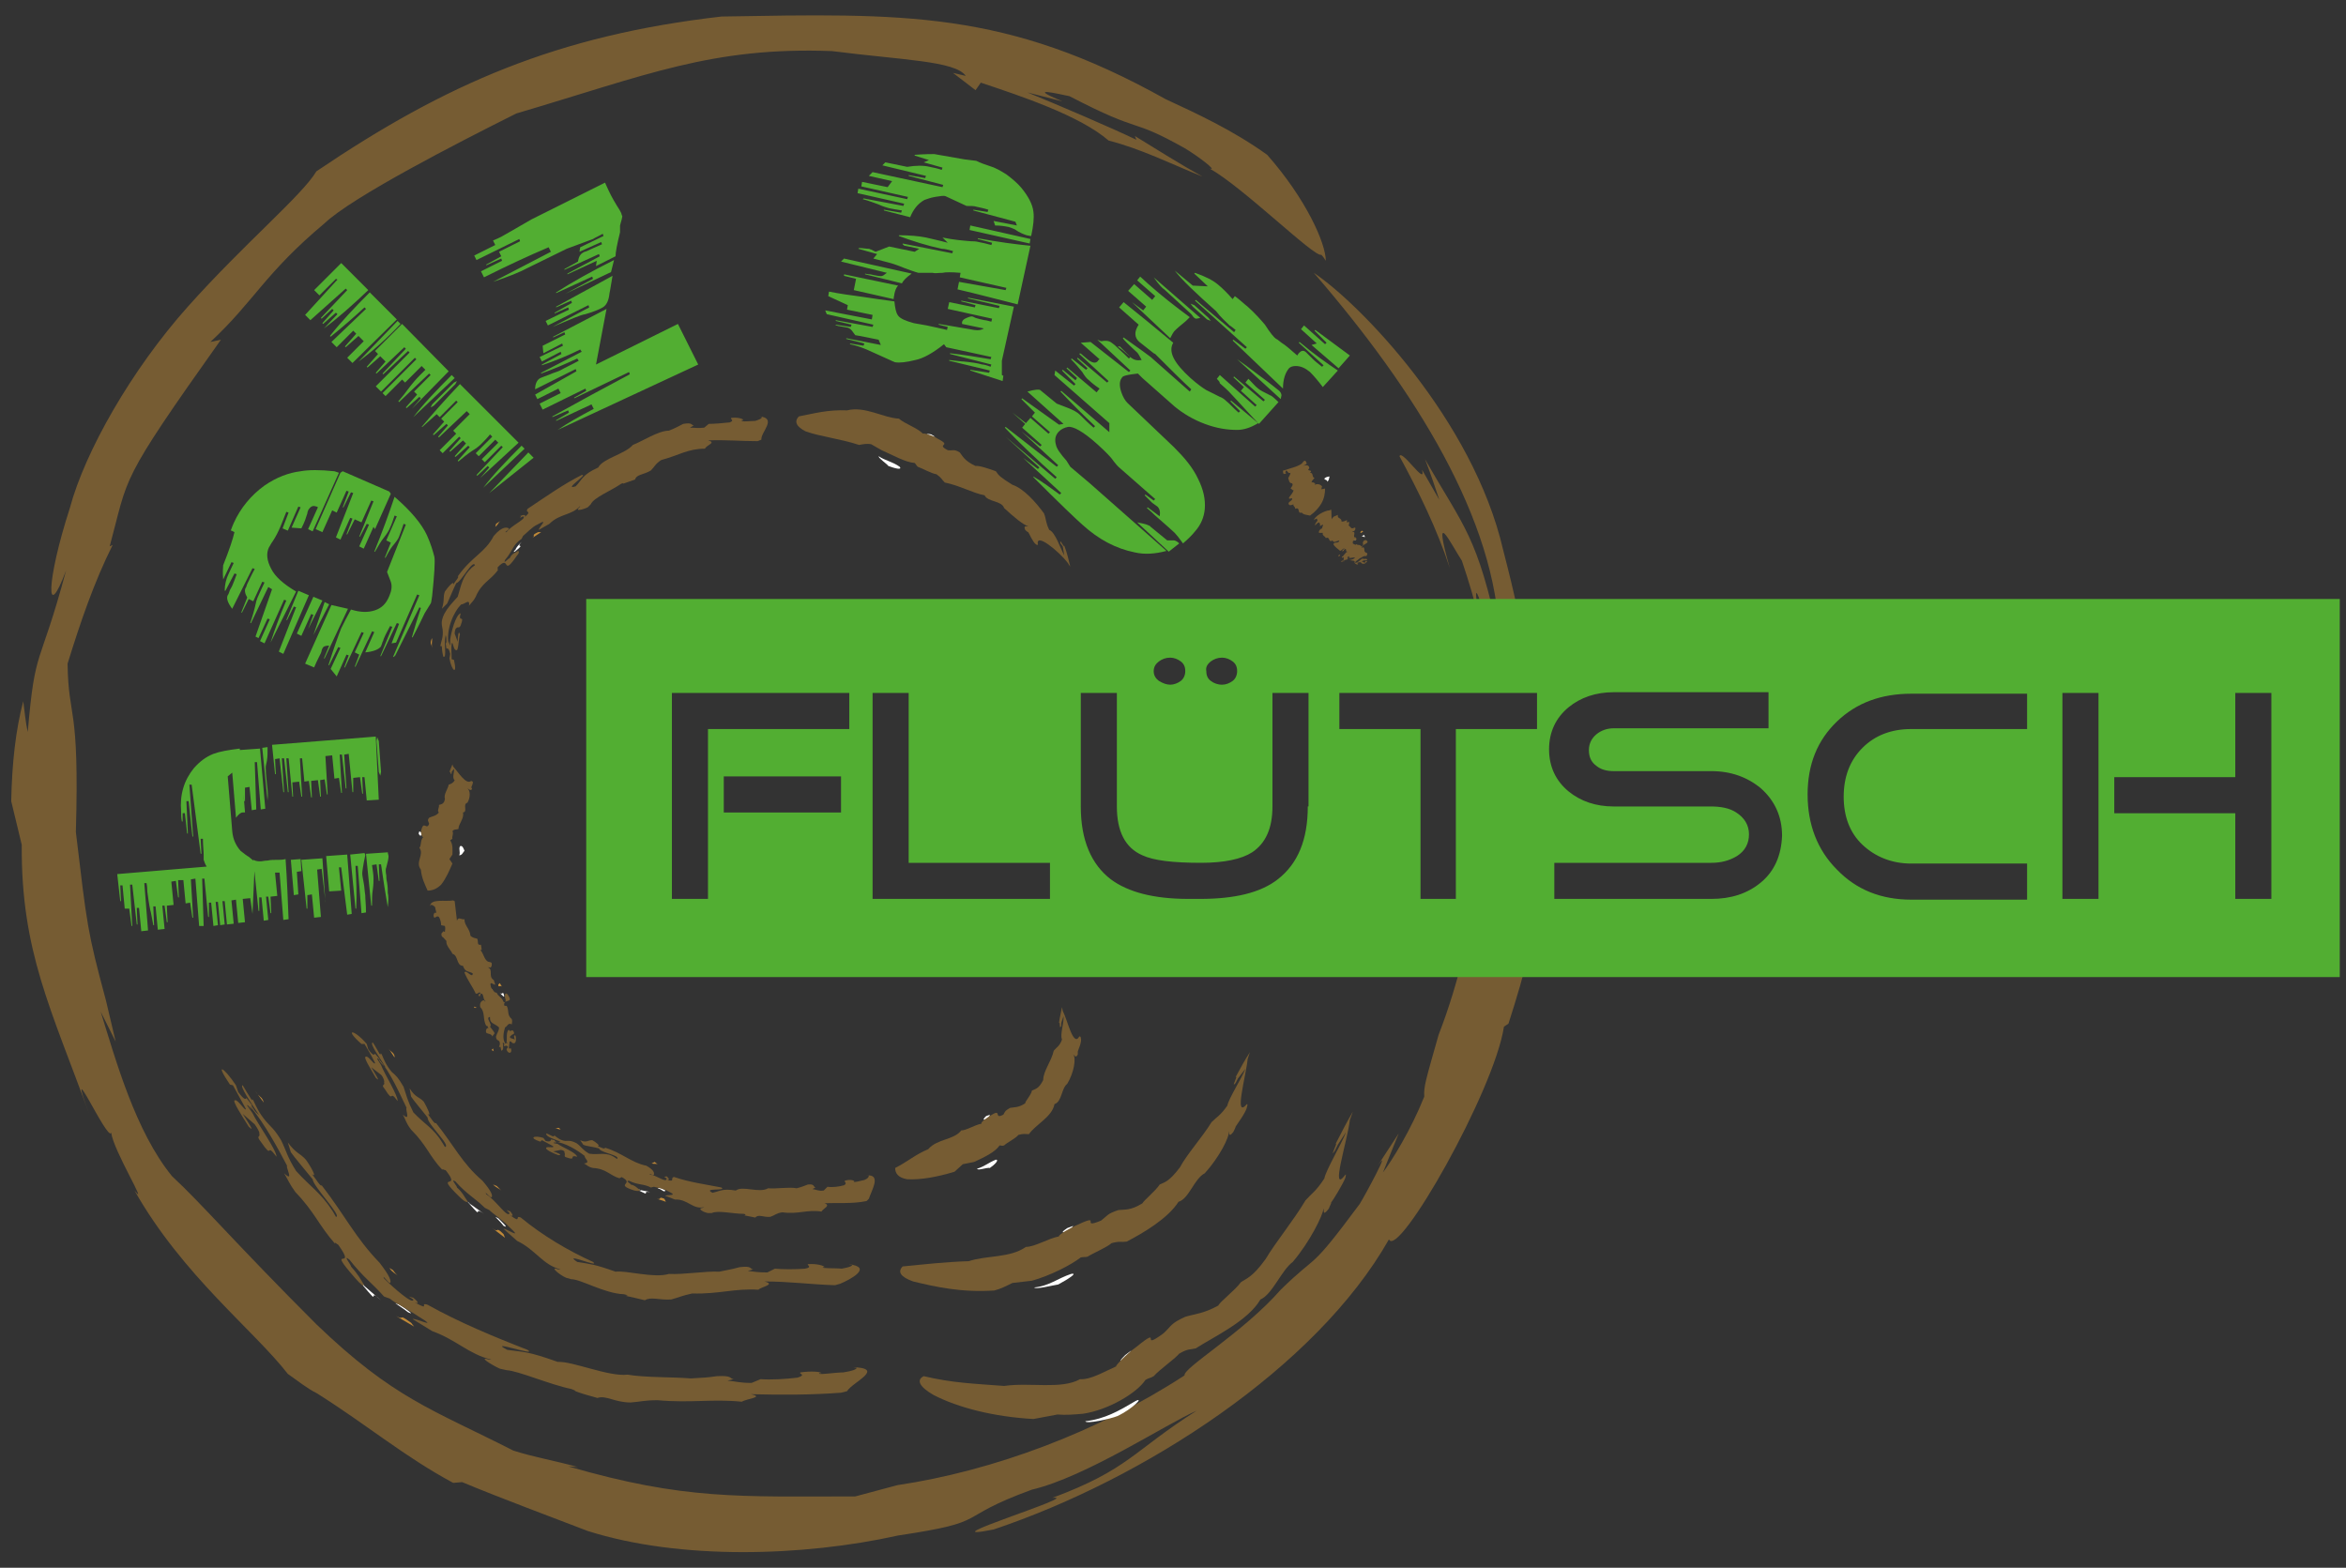 <?xml version="1.0" encoding="utf-8"?>
<!-- Generator: Adobe Illustrator 15.0.0, SVG Export Plug-In . SVG Version: 6.00 Build 0)  -->
<!DOCTYPE svg PUBLIC "-//W3C//DTD SVG 1.1//EN" "http://www.w3.org/Graphics/SVG/1.1/DTD/svg11.dtd">
<svg version="1.1" id="Ebene_1" xmlns="http://www.w3.org/2000/svg" xmlns:xlink="http://www.w3.org/1999/xlink" x="0px" y="0px"
	 width="618px" height="413px" viewBox="115.445 80.14 618 413" enable-background="new 115.445 80.14 618 413"
	 xml:space="preserve">
<rect x="115.445" y="80.14" width="618" height="413" fill="#333333" stroke="none"/>
<g>
	<g>
		<g>
			<g>
				<g>
					<g>
						<path fill="#765C33" d="M508.261,308.828l-3.563,5.742c-0.793,6.336-1.584,12.672-3.168,18.809l-0.396-2.375
							c-1.781,7.326-3.961,14.65-6.732,21.779c-3.365,11.881-3.959,13.662-3.762,16.236c-3.564,8.91-8.514,16.83-10.891,19.998
							l4.158-10.297l-5.543,8.514c3.959-5.742-3.367,7.92-4.752,10.098c-13.662,18.414-10.494,12.475-20.791,22.572
							c-9.898,11.287-25.738,20.592-25.344,22.572c-22.769,14.85-50.291,25.146-75.635,28.908l-11.088,2.969
							c-30.492,0-44.946,0.99-75.635-7.92l2.574,0.199c-5.544-1.584-11.484-2.574-17.028-4.355
							c-21.384-10.891-31.481-13.662-51.875-33.266c-21.384-21.383-30.294-31.877-38.016-39.004
							c-9.702-11.881-14.85-30.691-18.81-43.363l3.96,7.92l-2.574-10.889c-4.95-18.414-4.95-19.602-7.92-44.352
							c0.99-34.254-1.98-29.304-2.178-44.352c3.366-10.89,6.93-21.384,11.88-31.284l-0.792,0.396
							c5.148-19.008,2.178-16.236,29.304-54.45l-2.772,0.594c11.682-10.89,14.256-18.018,30.096-31.284
							c7.326-6.93,34.649-20.988,50.489-28.908c34.254-10.098,51.479-17.622,83.16-16.434c18.612,2.376,32.472,2.574,35.244,6.534
							l-3.366-0.792l5.94,4.554l1.386-1.98c10.692,3.564,26.136,8.712,33.66,15.246c8.514,2.178,16.435,6.138,24.749,9.504
							c-5.74-3.168-11.681-6.93-17.819-10.692l0.396,0.99c-6.138-2.97-21.384-9.504-28.709-12.474l9.306,2.376
							c-10.098-4.158-1.188-1.98,1.782-1.386c19.8,10.296,15.444,5.346,30.293,13.662c3.367,1.98,9.109,6.336,6.535,5.346
							c8.91,4.95,27.719,23.562,29.502,22.77c0.594,0.594,0.791,0.99,1.188,1.584c0-4.554-5.148-16.236-15.443-27.917
							c-9.109-6.534-18.613-10.89-26.73-14.652c-42.174-23.562-69.102-22.572-117.017-21.78
							c-43.164,4.95-72.467,17.622-106.721,40.788c-3.762,6.336-19.008,19.008-33.858,35.64
							c-14.85,16.632-27.125,38.213-31.085,53.063c-6.336,19.602-6.336,30.69-0.99,16.434c-7.128,26.532-8.118,19.404-10.098,42.569
							c-0.594-2.574-0.792-5.346-1.188-8.118c-1.98,7.524-2.97,16.236-3.168,26.333l2.772,11.484
							c-0.198,28.115,7.722,43.164,17.82,71.082c-6.732-18.414,4.95,7.523,5.742,4.752c0.594,4.752,10.098,20.195,6.138,15.246
							c12.672,22.373,31.481,36.826,40.392,48.311c2.574,1.783,4.95,3.762,7.722,5.148c13.464,8.514,22.968,16.633,35.838,23.563
							l2.376-0.199c8.91,3.762,25.344,9.9,33.066,12.871c24.354,7.721,56.826,6.73,81.773,1.188
							c25.146-3.762,14.058-4.355,35.244-12.078c14.256-3.365,35.244-17.227,43.361-20.789
							c-16.829,10.691-17.819,15.443-38.015,22.967c8.514-0.99-34.452,12.078-15.444,8.316c39.6-13.266,84.941-42.57,104.146-76.428
							c2.377,5.346,27.721-39.006,30.295-56.033l1.188-0.793c4.355-13.66,7.723-24.354,7.92-47.32L508.261,308.828z"/>
						<path fill="#765C33" d="M506.48,241.904c-3.762-11.88-1.584-1.584-1.387,2.376c-0.988-5.544-2.771-11.088-4.553-16.434
							c-2.971-4.554-7.92-14.85-3.168,1.98c-3.367-10.296-8.119-19.998-13.266-29.502c0.594-1.98,7.127,8.118,5.939,3.564
							l4.555,7.92c-1.189-3.564-2.377-7.128-3.764-10.692c10.494,18.414,13.662,19.8,19.604,47.322
							c-0.793-31.284-22.176-65.538-48.906-96.425c11.879,7.92,41.975,38.61,49.896,73.062c1.385,5.346,2.771,10.89,3.959,16.632
							L506.48,241.904z"/>
					</g>
				</g>
			</g>
		</g>
		<g>
			<path fill="#52AE32" d="M181.96,320.906l-0.594-4.158l-1.98,0.197l0.594,6.139l-1.782,0.197l-0.594-6.139l-1.188,0.199
				l0.594,6.139l-1.782,0.197l-0.594-6.139h-0.594l0.594,6.139l-1.188,0.197l-0.594-6.137h-0.594l0.594,6.137l-1.188,0.199
				l-0.594-6.139h-0.594v3.762h-0.198l-0.99-10.098h-0.594l0.396,12.475h-1.188l-0.99-12.475l-1.188,0.197l0.594,10.1h-0.198
				l-0.594-3.961l-1.188,0.197l-0.594-6.137h-1.386l0.198,4.553h-0.198l-0.594-4.355l-1.188,0.197l0.594,6.139l-1.782,0.199
				l0.198,4.355h-0.198l-0.594-4.355h-0.594l0.594,6.137l-1.782,0.199l-0.594-6.139h-0.594l0.198,4.949h-0.198
				c-0.396-1.979-0.594-3.365-0.792-3.959c-0.396-1.783-0.594-3.564-0.792-4.951c0-0.395,0-1.188-0.198-2.178h-0.594l0.99,12.475
				l-1.782,0.197l-0.594-6.137h-0.594l0.198,4.355h-0.198l-1.188-10.494h-0.594l0.594,10.891h-0.198l-0.594-4.555h-1.188
				l-0.594-6.139h-0.594l0.198,4.158h-0.198l-0.792-7.127l23.562-1.98c-0.396-0.594-0.594-1.188-0.792-1.781
				c0-0.396,0-0.793,0-1.387c0-0.99-0.198-2.377-0.198-4.158h-0.594l0.198,3.961h-0.198l-2.376-18.217h-0.594l0.99,13.662h-0.198
				l-0.99-9.306h-0.594l0.396,8.513h-0.198l-0.594-5.345h-0.594v2.178h-0.198c-0.198-0.99-0.198-1.98-0.198-2.574
				c-0.396-4.554,0.792-8.316,3.366-11.484c1.584-1.782,3.168-2.97,5.148-3.762c1.584-0.594,3.762-0.99,6.93-1.386l1.386,16.83
				c-0.198,0-0.396,0-0.594,0c-0.594,0-1.188,0.594-1.782,1.386l-0.99-11.88l-1.188,0.99l1.188,14.453
				c0.198,2.18,0.99,3.762,2.178,5.148c0.99,0.793,1.782,1.387,2.178,1.584l1.188,0.99l0.396,0.594L181.96,320.906L181.96,320.906z
				 M185.327,293.185l-1.188,0.198l-0.99-12.474h-0.594l0.396,12.474l-1.188,0.198l-0.594-6.138l-1.188,0.198v3.564h-0.198
				l-1.386-13.464l5.544-0.396L185.327,293.185z M191.464,322.291l-1.386,0.199l-0.99-12.475H187.9l0.594,6.139l-1.782,0.197
				l0.198,4.355h-0.198l-0.594-4.355h-0.594l0.594,6.139l-1.188,0.197l-0.594-6.139h-0.594v3.564h-0.198l-1.386-13.463
				c0.792,0.395,1.386,0.395,1.98,0.395c0.396,0,0.99-0.197,1.782-0.197c0.792-0.197,1.782-0.197,2.97-0.197
				c0.396,0,0.99,0,1.782-0.199C191.068,311.996,191.267,317.341,191.464,322.291z M185.92,291.007l-1.386-13.86l1.386-0.198
				c0,0.396,0,0.792,0,1.188c0,0.792,0,1.98-0.396,3.564c-0.198,0.594,0,2.772,0.396,6.336
				C185.92,288.433,186.119,289.423,185.92,291.007L185.92,291.007z M215.225,290.809l-3.168,0.198l-0.594-6.138h-0.594l0.198,4.356
				h-0.198l-0.594-4.356l-1.782,0.198v3.762h-0.198l-0.99-10.098l-1.188,0.198l0.594,8.91h-0.198l-0.99-8.91h-0.594l0.594,10.098
				h-0.198l-0.594-3.96l-1.188,0.198l-0.594-6.138l-1.782,0.198l0.594,10.098h-0.198l-0.594-3.96l-1.188,0.198l0.198,4.356h-0.198
				l-0.594-4.356l-1.782,0.198l0.198,4.356h-0.198l-0.594-4.356l-1.188,0.198l-0.594-6.138h-0.594l0.594,10.098h-0.198l-0.594-3.96
				l-1.782,0.198l0.198,3.762h-0.198l-0.99-10.098h-0.594l0.594,8.91h-0.198l-0.99-8.91h-0.594l0.594,8.91h-0.198l-0.99-8.91
				l-1.188,0.198l0.198,3.96H187.9l-0.792-7.722l27.324-2.178L215.225,290.809z M194.039,315.757l-1.188,0.197l-0.792-9.305
				l2.574-0.199l0.198,3.168l-1.188,0.199L194.039,315.757z M201.167,317.539l-0.99-8.514l-1.188,0.197l0.99,12.475l-1.782,0.199
				l-0.594-6.139l-1.188,0.197v3.564h-0.198l-1.386-12.869l5.544-0.396l0.792,11.682V317.539z M208.096,320.906l-1.188,0.197
				l-1.584-12.475h-0.594l0.594,6.139l-3.168,0.197l-0.792-9.305l5.544-0.396L208.096,320.906z M211.858,320.509l-1.188,0.197
				l-0.99-12.473h-0.594c0.198,3.563,0.396,7.324,0.198,11.285h-0.198l-1.386-14.256l3.762-0.396
				c0.198,0.396,0.198,0.396,0.198,0.594c-0.594,2.773-0.792,4.357-0.792,4.752c0,0.594,0.198,1.387,0.396,2.574
				c0.198,0.99,0.198,1.98,0.396,3.168C211.66,316.945,211.858,318.529,211.858,320.509z M217.601,319.123
				c-0.594-3.365-1.188-7.127-1.782-11.285h-0.594l0.198,4.355h-0.198l-0.594-4.355l-1.188,0.197
				c0.198,1.387,0.396,2.574,0.396,3.564c0,0.594,0,1.584-0.198,2.971c-0.198,1.188-0.198,2.574-0.198,4.158h-0.198l-1.386-13.662
				l5.742-0.396c0,0.396,0.198,0.791,0.198,0.99c0,0.594-0.198,1.584-0.594,2.969c-0.198,0.396-0.198,1.189,0,2.18
				c0,0.395,0,0.988,0.198,1.781c0.198,1.188,0.198,1.98,0.198,2.771C217.798,316.154,217.798,317.341,217.601,319.123
				L217.601,319.123z M215.621,284.473l-0.396-0.99l-0.594-8.118l0.198-0.99l0.396,0.99l0.594,8.118L215.621,284.473z"/>
			<path fill="#52AE32" d="M186.712,249.428c0.99-3.168,2.376-6.93,4.158-11.088l-0.594-0.198l-5.148,11.484l-1.188-0.594
				l2.574-5.742l-0.594-0.198l-2.376,5.148l-0.792-0.396l4.356-12.474l-0.99-0.594l-4.554,9.504h-0.198
				c0.594-1.782,1.188-3.762,1.584-5.742c0.198-0.594,0.396-1.188,0.792-1.98s0.792-1.782,1.386-2.97l-0.594-0.198l-2.376,5.148
				l-1.188-0.594l-1.782,3.564h-0.198l1.584-3.96c-0.594-0.99-0.792-1.98-0.396-2.574c0.198-0.198,0.198-0.594,0.396-0.99
				c0.396-0.792,0.99-2.178,1.98-3.96l-0.594-0.198l-5.346,10.692c-1.188-1.584-1.584-2.772-1.188-3.564
				c0.198-0.198,0.396-0.792,0.594-1.386c0.198-0.396,0.594-0.99,0.792-1.584c0.198-0.594,0.594-1.386,0.99-2.574l-0.594-0.198
				l-2.376,4.554h-0.198c0-1.584,0.396-3.168,0.99-4.356c0.396-0.792,0.792-1.782,1.386-2.97l-0.594-0.198l-2.178,4.554
				c-0.198-1.98,0-3.366,0-3.762c1.584-3.96,2.574-6.93,2.97-8.712l-0.792-0.396h-0.198c0.396-0.99,0.594-1.584,0.792-1.98
				c1.782-3.96,4.554-7.326,8.118-9.9c3.168-2.178,6.336-3.366,9.504-3.762c2.178-0.396,5.148-0.396,8.91,0l1.188,0.396
				l-6.93,15.444l-1.188-0.594l2.574-5.742c-0.198-0.198-0.198-0.198-0.396-0.198c-0.99-0.396-1.584,0-2.178,0.99
				c0,0.198-0.198,0.396-0.198,0.792c-0.198,0.594-0.396,1.188-0.594,1.782c-0.198,0.594-0.594,1.386-0.99,2.178l-2.574-0.198
				l2.376-5.346l-0.594-0.198l-2.772,6.336l-1.386-0.594l0,0l1.584-4.158l-0.594-0.198c-0.594,1.584-1.188,2.97-1.584,3.96
				c-0.594,1.386-1.188,2.574-1.98,3.762c-0.594,0.792-0.792,1.386-0.99,1.584c-0.792,1.584-0.594,3.564,0.594,5.742
				c0.99,1.98,3.168,3.96,6.534,5.94L186.712,249.428L186.712,249.428z M190.079,252.397l-1.188-0.594l4.554-11.682l-0.594-0.198
				l-1.782,3.564h-0.198l3.168-7.722l2.772,1.188L190.079,252.397z M196.612,245.864l1.386-3.762l-0.594-0.198l-2.574,5.742
				l-1.188-0.594l4.356-9.702l2.376,0.99L196.612,245.864L196.612,245.864z M198.196,255.961l-2.376-0.99l6.93-15.444l4.356,0.99
				l-6.138,13.068h-0.198l1.386-3.366c-0.99,0-1.584,0.198-1.782,0.792c-0.198,0.198-0.198,0.792-0.396,1.188
				c-0.198,0.396-0.396,0.792-0.594,1.188C198.988,254.18,198.592,254.972,198.196,255.961z M197.999,247.448l2.97-8.712
				l1.188,0.594L197.999,247.448L197.999,247.448z M211.264,224.678l-1.188-0.594l2.574-5.742l-0.594-0.198l-1.782,3.366h-0.198
				l3.762-9.306l-0.594-0.198l-2.574,5.742l-1.782-0.792l-1.98,3.96h-0.198l1.584-4.158l-0.594-0.198l-2.574,5.742l-1.188-0.594
				l4.554-11.682l-0.594-0.198l-1.98,3.96h-0.198l1.584-4.158l-0.594-0.198l-2.574,5.742l-1.188-0.594l-2.574,5.742l-1.782-0.792
				l6.534-14.85l0.594-0.396l12.276,5.346l0.396,0.594l-4.158,9.306l-0.396-0.594L211.264,224.678z M202.552,256.357l2.574-5.544
				l-0.594-0.198l-2.376,4.752h-0.198c1.386-4.356,2.574-7.722,3.366-9.702c0.792-1.584,1.584-3.168,2.574-4.95
				c2.574,0.792,4.554,0.792,6.336,0.198c1.782-0.594,2.97-1.782,3.762-3.762c0.594-1.386,0.792-2.574,0.396-3.762l-0.99-2.574
				l4.95-12.474l-0.594-0.198c-0.396,1.188-0.792,2.376-1.188,3.366c-0.198,0.594-0.792,1.386-1.782,2.574
				c-0.594,0.792-1.188,1.782-1.782,2.97h-0.198l1.584-3.96l-1.188-0.594l2.772-6.336l-0.594-0.198
				c-0.396,1.188-0.792,2.376-1.188,3.168c-0.198,0.594-0.792,1.584-1.584,2.574c-0.792,0.99-1.584,2.376-2.376,3.762h-0.198
				c2.178-5.346,3.96-10.296,5.346-14.454c4.356,3.762,7.128,7.128,8.514,10.098c0.99,2.178,1.584,4.158,1.98,5.742
				c0.198,1.188,0,4.554-0.594,10.296c-0.198,0.99-0.198,1.782-0.396,1.98l-1.584,2.574c-1.782,3.762-2.97,5.94-3.168,6.336h-0.198
				c0.792-2.772,1.584-5.346,2.376-7.722l-0.396-0.198l-6.336,12.672l-0.396,0.396h-0.198l6.93-16.236l-0.594-0.198l-5.544,12.672
				l-1.188,0.198l1.98-5.148l-0.594-0.198l-4.158,8.712h-0.198l3.168-7.722l-0.594-0.198c-0.594,1.188-1.188,2.178-1.584,3.168
				c-0.198,0.396-0.198,0.792-0.396,0.99c-0.198,0.792-0.396,0.99-0.396,1.188c-0.594,0.792-1.98,1.386-4.158,1.584l2.376-5.346
				l-0.594-0.198l-4.356,9.306h-0.198l1.188-3.168l-1.188-0.594l2.376-5.148l-0.594-0.198l-4.356,9.306h-0.198l1.188-3.168
				l-0.594-0.198l-2.574,5.742L202.552,256.357z"/>
			<path fill="#52AE32" d="M200.771,166.664l3.564-3.762l-0.396-0.396l-3.366,2.97l-0.198-0.198l2.97-3.366l-0.396-0.396
				l-2.771,2.574l-0.198-0.198l6.93-7.326l-0.396-0.396l-9.306,8.316l-1.386-1.386l8.514-9.306l-0.396-0.198l-4.356,4.356
				l-1.386-1.386l7.128-7.128l7.128,7.128C208.294,160.526,204.532,163.892,200.771,166.664L200.771,166.664z M208.294,175.772
				l-1.386-1.386l4.356-4.356l-1.386-1.386l-3.366,2.97l-0.198-0.198l2.97-3.366l-0.792-0.792l-4.356,4.356l-1.386-1.386
				l9.108-8.712l-0.396-0.396c-2.772,2.574-5.742,5.148-8.91,7.722l-0.198-0.198c2.97-3.762,6.534-7.524,10.494-11.484l7.128,7.128
				L208.294,175.772z M209.878,175.376l10.296-10.692l0.792,0.792C217.204,169.436,213.442,172.802,209.878,175.376L209.878,175.376
				z M223.937,187.85l2.376-2.772l-0.396-0.396l-3.366,2.97l-0.198-0.198l2.97-3.366l-0.792-0.792l4.356-4.356l-0.396-0.396
				l-7.92,7.524l-0.198-0.198c1.188-1.386,1.98-2.376,2.376-2.97c1.188-1.584,2.178-2.772,3.168-3.762
				c0.396-0.396,0.792-0.792,1.584-1.584l-0.99-0.99l-4.356,4.356l-0.792-0.792l-4.356,4.356l-0.792-0.792l8.91-8.91l-0.396-0.396
				l-8.91,8.91l-1.386-1.386l8.91-8.91l-0.396-0.396l-6.534,6.138l-0.198-0.198l6.138-6.534l-0.396-0.396l-7.326,6.93l-0.198-0.198
				l2.574-2.97l-1.386-1.386l-3.366,2.97l-0.198-0.198l2.97-3.366l-0.792-0.792l7.128-7.128l12.276,12.474L223.937,187.85
				L223.937,187.85z M224.333,190.028c2.376-3.168,5.742-6.732,10.098-11.088l0.792,0.792L224.333,190.028L224.333,190.028z
				 M241.954,206.066l2.376-2.772l-0.396-0.396l-2.772,2.574l-0.198-0.198l6.93-7.326l-0.396-0.396l-4.356,4.356l-0.792-0.792
				l4.356-4.356l-0.792-0.792l-4.356,4.356l-0.792-0.792l4.356-4.356l-0.594-0.594c-0.792,0.99-1.584,1.782-2.376,2.574
				c-0.594,0.594-1.386,1.188-2.376,1.782c-1.188,0.792-2.376,1.782-3.564,2.772l-0.198-0.198l3.168-3.564l-0.396-0.396l-3.366,2.97
				l-0.198-0.198l2.97-3.366l-0.792-0.792l-3.366,2.97l-0.198-0.198l2.97-3.366l-0.396-0.396l-4.356,4.356l-0.792-0.792l4.356-4.356
				l-0.792-0.792l4.356-4.356l-0.792-0.792l-7.326,6.93l-0.198-0.198l2.574-2.97l-0.396-0.396l-3.366,2.97l-0.198-0.198l2.97-3.366
				l-0.792-0.792l4.356-4.356l-0.396-0.396l-4.356,4.356l-0.792-0.792l-3.762,3.366h-0.198c2.97-3.564,6.336-7.326,10.098-11.286
				l15.444,15.444L241.954,206.066L241.954,206.066z M228.886,187.454l0.396-0.792l5.742-5.742l0.792-0.396l-0.396,0.792
				l-5.742,5.742L228.886,187.454z M242.746,208.64c2.376-3.168,5.742-6.732,10.098-11.088l0.792,0.792L242.746,208.64
				L242.746,208.64z M244.33,210.026l10.296-10.692l1.386,1.386L244.33,210.026L244.33,210.026z"/>
			<path fill="#52AE32" d="M245.32,154.388l15.246-7.92l-0.594-1.188c-5.148,2.178-10.692,4.752-17.028,7.92l-0.792-1.584
				l5.544-2.772l-0.198-0.594l-3.96,1.782v-0.198l3.96-2.178l-0.594-1.188l5.544-2.772l-0.198-0.594l-11.286,5.544l-0.594-1.188
				l5.544-2.772l-0.594-1.188c0.99-0.396,1.782-0.792,2.178-0.99c0.99-0.594,3.564-1.98,7.92-4.554l19.404-9.702
				c0.594,1.386,1.188,2.574,1.584,3.366s0.99,1.782,1.584,2.772c0.792,1.188,1.188,1.98,1.188,2.178
				c0,0.198,0.198,0.396,0.198,0.594c0,0.198-0.198,0.99-0.594,2.376v1.782c-0.792,3.168-1.188,5.346-1.188,6.336l-5.148,2.574
				l0.198-1.386l-7.722,3.564v-0.198l8.514-4.554l-0.198-0.594l-9.108,4.158v-0.198l3.564-1.98c0.198-1.188,0.594-1.98,1.386-2.376
				c0.198-0.198,0.594-0.198,0.99-0.396c0.792-0.396,2.178-0.99,3.96-1.782l-0.198-0.594l-5.742,2.574l0.198-1.188l6.138-2.97
				l-0.198-0.594c-0.99,0.594-1.98,0.99-2.574,1.386l-6.93,2.574l-10.098,4.95C252.448,151.814,249.478,153.002,245.32,154.388
				L245.32,154.388z M262.348,193.394c2.574-1.782,5.742-3.564,9.504-5.544l-0.594-1.188l-9.306,4.356v-0.198l3.366-1.98
				l-0.198-0.594l-4.158,1.782v-0.198c6.732-3.762,13.662-7.524,20.394-11.088l-0.198-0.594l-14.454,6.93v-0.198l3.168-1.782
				l-0.198-0.594l-11.286,5.544l-0.792-1.584l5.544-2.772l-0.594-1.188l-5.544,2.772l-0.594-1.188l10.89-6.138l-0.198-0.594
				l-10.692,5.346c0-1.584,0.594-2.574,1.386-2.97c0.594-0.198,1.386-0.594,2.574-0.99c0.792-0.396,1.782-0.594,2.574-0.99
				c1.386-0.792,3.168-1.584,4.95-2.574l-0.396-0.594c-2.97,1.386-6.138,2.772-9.504,3.96v-0.198l10.692-5.544l-0.396-0.594
				c-3.168,1.584-6.534,2.97-10.098,4.158v-0.198l5.148-2.772l-0.198-0.594l-4.95,2.574l-0.594-1.188l6.138-2.97l-0.198-0.594
				l-4.95,2.574l-0.198-1.98l5.94-2.97l-0.198-0.594l-2.97,1.386v-0.198l14.058-7.326l-2.772,14.652l21.582-10.692l5.346,10.692
				L262.348,193.394L262.348,193.394z M260.962,166.268l9.702-5.148l-0.198-0.594l-10.692,5.346l-0.594-1.188l6.138-2.97
				l-0.198-0.594l-3.564,1.584v-0.198l4.554-2.574l-0.198-0.594l-3.96,1.782v-0.198l14.85-8.118
				c-0.396,2.178-0.594,3.762-0.792,4.554c-0.198,1.98-0.792,3.168-1.782,3.762c-0.99,0.594-2.574,1.188-4.554,1.782
				C268.288,163.1,265.714,164.288,260.962,166.268L260.962,166.268z M264.328,157.556l7.326-3.96l-0.198-0.594l-9.504,4.356v-0.198
				c4.356-2.772,9.306-5.544,15.246-8.514l-0.792,3.168L264.328,157.556L264.328,157.556z"/>
			<path fill="#52AE32" d="M333.627,158.15l0.198-1.188c2.97,0.594,5.94,0.99,8.91,1.386c2.574,0.396,5.346,0.792,8.316,1.188
				c0.198,1.782,0.396,2.97,0.99,3.762c0.594,0.792,1.98,1.386,4.158,1.98l3.366,0.594c1.782,0.396,3.762,0.792,5.346,1.188
				l0.198-0.792l-2.376-0.594v-0.198c1.386,0.198,4.554,0.792,9.306,1.584c1.188,0.198,1.98,0,2.574-0.396l-5.742-1.188
				c0-0.198,0-0.396,0-0.396c0-0.396,0.396-0.792,0.792-0.99c0.792-0.396,1.386-0.594,1.782-0.594c0.198,0,0.594,0.198,0.99,0.396
				c0.594,0.198,1.386,0.396,2.376,0.594c0.396,0,0.99,0.198,1.782,0.396l0.198-0.792l-11.682-2.574l0.396-1.782l6.732,1.386
				l0.198-0.594l-3.762-0.99v-0.198l9.9,1.98l0.198-0.594l-8.316-1.98v-0.198l12.078,2.376l-3.168,14.256v3.762l0.396,0.198
				l-0.198,1.386l-8.514-2.772v-0.198l4.95,0.792l0.198-0.594l-10.692-2.574v-0.198c1.98,0.198,3.168,0.396,3.762,0.396
				c1.98,0.198,3.564,0.396,4.95,0.792c0.396,0,1.188,0.198,2.178,0.594l0.198-0.594l-10.89-2.772v-0.198
				c3.564,0.396,7.128,0.99,10.692,1.584l0.198-0.594l-11.88-2.574l-0.594-0.792c-2.97,2.376-5.544,3.762-7.524,4.158
				c-2.376,0.594-4.158,0.792-5.346,0.594c-0.198,0-2.574-1.188-7.524-3.366c-0.99-0.396-2.376-0.99-4.356-1.386v-0.198l3.564,0.594
				l0.198-0.594l-4.752-1.188v-0.198l9.108,1.782l-0.594-1.386l-4.95-0.99l-1.188-0.198l-0.594-0.792
				c-0.396-0.594-0.792-0.99-1.386-1.188l-2.178-0.396c-0.396,0-0.594-0.198-0.99-0.198v-0.198l3.96,0.594l0.198-0.594l-4.158-0.99
				v-0.198l9.702,1.782l0.198-0.594l-12.276-2.772l-0.396-0.99l12.276,2.376l0.198-1.188l-6.732-1.386l0.198-1.188L333.627,158.15z
				 M336.994,149.042l0.792-0.792l17.82,3.96c-1.386,0.99-2.178,1.782-2.574,2.574l-9.702-2.376v-0.198
				c0.594,0.198,1.188,0.198,1.386,0.198c1.782,0.396,2.772,0.594,3.168,0.396c0.198,0,0.594-0.396,1.188-0.792L336.994,149.042z
				 M337.786,152.408l14.256,2.97c-0.594,0.594-0.792,1.386-0.99,2.178c0,0.396-0.198,0.792-0.198,1.386l-10.494-2.376l0.594-2.97
				l-3.168-0.792V152.408z M342.934,132.411l10.494,1.98l0.198-0.594l-12.276-2.772l0.198-1.188l12.87,2.772l0.198-0.594
				l-12.276-2.772l0.198-1.188l6.732,1.386l1.188-1.584l-6.138-1.386l0.99-0.99l18.414,3.96l0.198-0.594l-9.108-2.376v-0.198
				l4.356,0.792l0.198-0.594l-11.484-2.772l0.792-0.792l5.742,1.188c2.376-0.396,4.356-0.396,5.94,0
				c0.99,0.198,1.98,0.396,3.168,0.792l0.198-0.594l-4.95-1.386l1.386-0.594l-3.762-1.188v-0.198
				c2.574-0.198,4.356-0.198,5.148-0.198l7.92,1.386l3.168,0.396c1.188,0.594,2.376,0.99,3.564,1.386
				c1.386,0.396,2.772,1.188,4.356,2.178c1.584,1.188,2.97,2.376,3.96,3.564c1.782,2.178,2.97,4.356,3.168,6.336
				c0.198,1.584,0,3.564-0.594,6.336c-0.396,0-0.99-0.198-1.188-0.198c-0.594-0.198-1.782-0.594-3.168-1.584
				c-0.396-0.198-0.99-0.396-1.584-0.594c-0.99-0.198-2.178-0.396-3.564-0.396l-0.396-1.188l6.138,1.188l-0.396-0.99l-11.088-2.97
				v-0.198l3.762,0.594l0.198-0.594c-1.188-0.396-2.376-0.594-3.168-0.792c-0.594-0.198-1.386-0.198-2.574-0.198l-5.544-2.574
				c-0.594-0.198-1.386,0-2.772,0.198c-1.188,0.198-2.178,0.594-2.772,0.792c-1.782,0.99-2.97,2.574-3.762,4.554l-6.93-1.782v-0.198
				l4.554,0.792l0.198-0.594c-1.386-0.198-2.376-0.396-3.366-0.594c-0.594-0.198-1.584-0.396-2.772-0.99
				c-1.188-0.396-2.574-0.99-4.158-1.386L342.934,132.411z M341.746,145.479c0.99,0,1.782,0.198,2.574,0.198
				c0.198,0,0.396,0.198,0.594,0.198l1.188,0.594l3.564-1.386l6.732,1.386l1.188-0.792l-3.762-0.792
				c-0.198,0-0.396-0.198-0.594-0.396v-0.198l13.068,2.574l0.198-0.594c-1.386-0.396-2.376-0.594-2.97-0.594
				c-3.762-0.792-7.524-1.98-11.286-3.366v-0.198c2.772,0,5.148,0.198,7.128,0.594c1.584,0.396,3.564,0.792,5.742,1.386
				l-1.386-1.386c2.772,0.594,5.148,0.792,7.524,0.99c0.594,0,1.188,0,1.98,0.198c0.99,0.198,1.98,0.396,3.366,0.792l0.198-0.594
				l-3.762-0.99v-0.198c5.346,0.99,9.9,1.584,13.86,1.98l-3.366,15.444c-5.544-1.386-10.692-2.772-15.84-3.96l0.396-1.98
				l12.276,2.178l0.198-0.594l-12.276-2.772l0.198-1.188c-2.376-0.198-3.96-0.198-4.752,0c-1.188,0-1.98,0.198-2.574,0
				c-2.376,0-3.564,0-3.762,0c-0.792-0.198-2.574-0.792-5.544-1.98c-0.99-0.396-3.168-0.99-6.336-1.782l0.99-1.188l-4.95-1.386
				L341.746,145.479z M370.851,140.727l0.198-1.188l15.84,3.564l-0.198,1.188L370.851,140.727z"/>
			<path fill="#52AE32" d="M382.137,188.84l3.564,2.772l1.188-1.386l4.752,4.158l0.396-0.396l-4.752-4.158l0.792-0.99l-3.564-3.564
				l0.198-0.198l9.702,6.93l1.188-0.198l-9.504-8.514c1.98-0.594,3.168-0.594,3.366-0.396l4.356,3.564l2.574,0.99
				c1.584,0.594,2.772,1.188,3.564,1.98c0.99,0.99,2.178,2.178,3.564,3.366l0.396-0.396c-3.168-2.97-6.138-5.94-9.108-9.108
				l0.198-0.198l12.672,10.89v-2.376l-14.454-12.672l0.198-1.188l4.95,3.96l0.396-0.396l-3.564-3.564l0.198-0.198l3.366,2.772
				l0.396-0.594l-2.772-2.574l0.198-0.198l7.722,6.534l0.792-0.99c-1.188-0.792-2.178-1.584-2.772-2.178
				c-0.594-0.396-1.188-1.188-1.782-2.178c-0.792-0.99-1.782-2.178-2.97-3.366l0.198-0.198l3.762,2.97l0.396-0.396l-2.772-2.574
				l0.198-0.198l7.722,6.534l0.396-0.396l-7.722-7.128l0.198-0.198c0.396,0.198,0.594,0.396,0.792,0.594l1.188,0.99
				c1.188,0.99,2.178,1.188,2.772,0.396c0-0.198,0.198-0.198,0.396-0.396l-4.95-4.356l2.574-0.198l10.098,7.92l0.396-0.396
				l-8.712-8.118l0.99,0.396c1.188-0.198,1.98-0.198,2.772,0.396c0.198,0.198,0.594,0.396,0.99,0.792
				c0.792,0.792,1.98,1.782,3.564,3.366l0.396-0.396l-2.771-2.772h-0.594c0.792,0.594,1.386,0.99,1.782,1.386l1.782,1.584
				c0.792,0.594,1.584,0.792,2.772,0.594c-0.594-1.188-0.99-1.782-1.188-1.98c-2.376-2.178-3.564-3.366-3.762-3.762l0.198-0.198
				c1.584,1.188,3.96,2.772,7.128,5.148l10.296,9.108l0.396-0.594c-2.377-2.178-5.545-5.346-9.504-9.306l-0.396-0.198
				c-1.782-1.386-2.97-2.376-3.762-2.97c-1.386-1.188-1.386-2.772-0.198-4.554l-5.148-4.554l1.188-1.386
				c3.96,3.168,8.316,6.732,13.068,10.692c-1.387,2.376,0.197,5.346,4.553,9.306c1.783,1.584,3.168,2.574,4.158,3.168l3.564,1.782
				c0.594,0.198,1.188,0.594,1.781,1.188c0.793,0.594,1.783,1.782,3.168,2.97l0.396-0.396l-2.574-2.574l0.199-0.198l7.127,5.94
				c-1.98,1.188-3.762,1.782-5.543,1.782c-2.574,0-5.346-0.396-8.514-1.584s-5.742-2.772-7.92-4.554l-8.515-7.524l-1.188-1.188
				l-1.584,0.198c-1.386,0.198-1.98,0.396-2.376,0.594c-0.99,0.99-0.99,2.376-0.396,4.158c0.396,1.188,0.99,2.178,1.584,2.772
				l12.276,11.682c2.771,2.772,4.951,5.346,6.336,8.316c1.387,2.772,1.98,5.346,1.783,7.92c-0.199,2.178-0.99,4.158-2.574,5.94
				c-0.793,0.99-1.783,1.98-3.168,3.168c-0.99-1.386-1.783-2.376-2.18-2.772c-0.395-0.396-2.178-1.98-5.345-4.752
				c-0.396-0.396-0.99-0.99-1.98-1.782l0.198-0.198l3.167,2.376c0.198-1.188,0-1.98-0.594-2.574c0,0-0.594-0.396-1.386-0.99
				c-0.198-0.198-0.396-0.396-0.594-0.594c-0.396-0.396-0.792-0.792-1.386-1.386l0.198-0.198l2.178,1.584l0.396-0.396l-9.702-8.514
				c-0.198-0.198-0.594-0.594-1.188-1.386c-0.792-1.188-2.178-2.574-4.356-4.554c-3.762-3.366-6.336-4.752-7.722-4.554
				c-0.99,0.198-1.782,0.594-2.376,1.188c-0.99,0.99-1.188,2.178-0.792,3.564c0.198,0.99,1.188,2.376,2.772,4.158l0.99,1.584
				l5.148,4.356l20.195,17.82c-2.969,0.792-5.741,0.99-8.315,0.396c-4.95-0.99-9.504-3.366-13.86-7.326
				c-1.584-1.386-5.94-5.544-12.87-12.474v-0.198c2.376,1.386,4.752,3.168,6.93,4.752l0.396-0.396l-10.098-9.306l3.96,2.97
				l0.396-0.396l-8.91-8.118l0,0l13.068,11.088l0.396-0.396c-5.346-4.752-9.9-9.108-13.662-13.068l0.198-0.198l13.464,10.494
				l0.396-0.396l-9.702-8.91l4.95,3.96l0.396-0.396l-5.148-4.554l0.792-0.99L382.137,188.84L382.137,188.84z M413.619,159.734
				l2.97,2.178l0.792-0.99l-4.752-4.158l1.584-1.782l4.752,4.158l0.792-0.99l-4.752-4.158l0.792-0.99l2.178,1.98
				c3.564,3.168,7.128,5.94,10.89,8.712l-0.99,0.99c-1.188,0.99-2.178,1.782-2.971,2.574c-0.395,0.396-0.791,1.188-1.188,1.98
				L413.619,159.734L413.619,159.734z M415.005,217.748c2.178,0.396,3.366,0.792,3.564,1.188l4.356,3.564h1.781
				c0.199,0,0.793,0.198,1.387,0.792l-2.771,2.178L415.005,217.748z M419.361,153.2l12.275,10.692l-0.99,0.198
				c-0.197,0-0.395,0-0.791-0.396l-0.594-0.792c-4.355-3.96-6.732-6.138-7.129-6.534C421.738,156.17,420.747,155.18,419.361,153.2
				L419.361,153.2z M424.906,151.418l4.752,3.96l3.959,0.198l-3.564-3.366l0.199-0.198c2.771,0.99,4.752,1.98,6.137,3.168
				c1.189,0.99,2.377,2.178,3.762,3.762l0.596-0.792l0,0c1.584,1.188,2.572,2.178,3.365,2.772c1.98,1.782,3.365,3.366,4.555,4.752
				c1.385,2.178,2.375,3.366,2.969,3.762c0.199,0,0.594,0.396,1.387,0.99c0.99,0.594,2.375,1.782,4.158,3.366
				c0.197-0.396,0.395-0.594,0.594-0.792c0.594-0.594,1.188-0.594,1.781,0c0.199,0.198,0.396,0.396,0.594,0.594
				c0.396,0.396,0.793,0.792,1.189,1.188c0.594,0.594,1.385,1.188,2.375,1.98l0.396-0.396l-6.535-5.94l0.199-0.198
				c3.762,3.168,7.127,5.544,10.098,7.524l-3.961,4.356c-1.188-1.584-2.375-2.97-3.365-3.96c-1.188-0.99-2.375-1.584-3.762-1.584
				c-0.793,0-1.387,0.198-1.781,0.594c-0.99,1.188-1.584,2.97-1.584,5.346l-13.268-12.672l0.199-0.198l3.168,2.376l0.396-0.396
				l-13.662-12.276l0.197-0.198l10.098,8.514l0.396-0.594c-0.793-0.594-1.188-0.99-1.584-1.188c-0.99-0.99-2.377-2.178-3.564-3.762
				C430.449,157.358,426.687,153.794,424.906,151.418L424.906,151.418z M429.062,160.13l0.99,0.396l3.762,3.366l0.596,0.792
				l-0.99-0.396l-3.762-3.366L429.062,160.13z M435.994,179.93l0.791-0.99l9.307,8.316l0.395-0.396l-4.156-3.762l0.791-0.99
				l-2.771-2.574l0.197-0.198l7.723,6.534l0.396-0.396l-5.148-4.554l0.791-0.99c0.99,0.99,1.783,1.98,2.574,2.574
				c0.396,0.396,1.584,0.99,3.168,1.782c0.199,0,0.99,0.594,2.178,1.782l-5.146,5.742c-1.783-1.782-4.357-4.752-7.922-8.514
				c-0.395-0.396-0.988-0.99-2.375-2.178C436.785,180.722,436.388,180.326,435.994,179.93z M441.339,174.782
				c1.188,0.792,3.365,2.376,5.939,4.356c2.771,1.98,4.355,3.366,5.148,3.96c0.395,0.396,0.594,0.792,0.594,1.188l-0.199,0.99
				L441.339,174.782L441.339,174.782z M458.169,166.862l0.791-0.99l5.545,4.95l0.395-0.396l-3.168-3.168l0.199-0.198l9.107,6.732
				l-2.971,3.366l-7.127-6.138l1.385-0.396L458.169,166.862z"/>
		</g>
		<g>
			<path fill="none" d="M446.882,358.525c0,0-17.621,36.629-34.253,44.945c-16.434,8.316-31.878,14.256-43.758,14.256
				s-11.88,0-36.63,0c-24.75,0-43.56,6.139-59.003,0c-40.193-16.236-56.826-59.398-65.142-64.15"/>
			<g>
				<path fill="#FFFFFF" d="M238.786,396.937C240.568,398.521,237.994,395.947,238.786,396.937l4.158,2.969
					C239.578,397.531,243.34,402.083,238.786,396.937z"/>
				<path fill="#FFFFFF" d="M245.914,400.699l0.792,0.396c0.99,0.988,2.97,2.771,1.386,1.979
					C247.498,402.283,246.904,401.689,245.914,400.699z"/>
				<path fill="#C08938" d="M246.31,392.58l1.188,1.189c-0.594-0.594-1.188-0.594-2.178-1.584L246.31,392.58z"/>
				<path fill="#765C33" d="M338.974,413.171c0.198,0,0.396,0.199,0.99,0.199c-0.198,0.396-0.792,0.594-2.772,0.99
					c-1.584-0.199-5.544,0-4.95-0.396h0.396c0-0.396-2.178-0.99-4.356-0.793c-0.396,0.199,1.386,0.793-0.792,1.189
					c-2.574,0.197-5.742,0.197-7.92,0l-1.98,0.99c-2.574,0-3.366-0.199-5.148-0.396l1.386-0.396c-0.99-0.197-0.198-0.99-3.564-0.594
					c-2.178,0.594-2.574,0.594-5.346,1.188c-3.564-0.197-9.306,0.793-13.266,0.594c-3.96,1.189-11.286-0.988-14.058-0.594
					c-5.544-1.979-6.534-1.979-10.098-2.574c-4.158-2.771,6.336,1.783,4.158,0c-6.534-2.969-13.266-6.93-19.008-11.682
					c-1.782-0.791,0.396,1.783-2.772-0.594c1.188,0.594,0.396-0.791-0.594-1.584c1.188,0.99-0.198,0.197-0.396,0.197l0.792,0.793
					c-0.396,1.584-3.762-3.564-6.138-4.949c-0.594-1.189,0.99,0.988,1.386,0.791c0.396-0.396,0-1.584-2.376-4.355
					c-5.346-4.555-7.524-9.307-12.276-15.246c-0.198,0.594-1.386-1.387-2.178-2.377c1.188,0.99-0.198-1.781-0.99-3.168
					c-1.188-1.385-2.178-0.988-3.762-3.563l0.396,2.178c0.594,0.99,3.168,3.959,4.356,5.543c-0.198,1.584,6.336,7.525,4.554,7.723
					l-0.594-0.99c-2.376-3.959-4.752-4.949-7.722-8.117c-1.584-3.168-1.782-4.357-2.574-6.732c-1.386-2.377-1.98-2.971-3.168-3.961
					c-1.584-1.979-1.98-3.168-2.574-4.553c-0.594-0.793,0,0.396-0.594-0.199c-0.594-0.988-1.188-2.178-1.782-2.969
					c-0.99,0.197,1.98,4.158,3.366,6.533c-0.594-0.594-0.792-0.594-1.386-1.385c-0.594-0.596-0.198-0.596-0.198-0.793l-1.188-1.387
					c-0.198,0.199-0.396,0.793-1.782-1.188l-0.396-1.385c-3.366-3.961-6.138-4.158-1.386,0h0.792c0.99,1.584,1.98,3.365,2.772,4.949
					c0,0.99-1.782-1.98-2.376-1.584c-0.99-0.197,1.584,3.762,2.574,5.543c1.584,1.584-0.396-1.385-1.188-2.771l2.574,1.98
					c0.594,0.594,0.99,1.781,0.792,1.98c0.396,0.99-0.99,0.395,0.198,1.781c2.574,4.158,0.99-0.197,3.366,3.168
					c0.198-1.387-3.564-7.326-4.356-9.504l-0.99-1.584c0-0.99,1.782,2.377,0.396,0c3.168,3.564,5.742,9.701,7.326,12.869
					c-0.396,0.396,1.188,3.764-0.99,1.783c0.792,1.385,0.792,2.178,2.178,3.959c4.158,4.158,4.752,6.93,8.316,10.693
					c-0.396-0.596,0.396,0,0.792,0c4.554,5.74-3.564,0,3.762,7.127c1.188,1.188,2.178,1.584,1.98,0.99
					c-0.792-0.99-1.188-2.178-2.772-3.564c0.198-0.197-1.98-2.574-0.396-1.584c2.97,3.367,5.148,4.355,7.722,6.93l1.188,0.594
					c0.99,0.99,3.96,2.971,5.148,4.357c4.158,3.762-0.792,0.395-1.386,0.594l3.564,3.168c4.95,2.375,6.732,6.336,11.484,7.523
					h-0.594c-2.574-0.99,0.198,1.387,1.98,2.178l1.386,0.396c2.574,0,8.712,3.762,13.86,3.961c0.99,0.197,1.386,0.395,0.396,0.395
					c1.782,0.396,3.564,0.793,5.148,1.189c1.584-0.99,3.762,0,6.93-0.199c2.178-0.594,2.772-0.99,5.544-1.584
					c7.128,0.199,11.088-1.385,17.424-0.99c0.792-0.791,4.752-1.385,1.584-2.178c6.534,0,12.276,0.793,18.612,0.99l1.386-0.396
					C339.171,417.33,345.706,413.964,338.974,413.171z"/>
				<path fill="#C08938" d="M217.798,356.347l1.584,2.375v-0.395C218.986,357.138,218.59,357.535,217.798,356.347z"/>
				<path fill="#FFFFFF" d="M394.215,418.519c2.574-1.387,5.346-3.168,3.366-2.773c-3.564,1.189-5.742,3.168-9.702,3.564
					C388.275,419.904,392.829,418.716,394.215,418.519z"/>
				<path fill="#C08938" d="M245.122,403.667l3.366,2.574l-0.396-0.99C245.716,402.876,247.102,405.251,245.122,403.667z"/>
				<path fill="#FFFFFF" d="M404.709,406.835c-0.198-0.197,0.594-0.988-0.99,0l-2.178,1.584
					C401.937,408.222,405.699,406.835,404.709,406.835z"/>
				<path fill="#FFFFFF" d="M412.629,401.689l-0.792-0.594c-0.99,0.791-1.782,1.385-2.97,1.979
					C410.451,402.283,410.847,402.876,412.629,401.689z"/>
				<path fill="#FFFFFF" d="M395.205,409.41c4.95-0.791,4.554-2.969,8.712-3.563c5.148-2.773,3.168-2.773,1.584-2.971
					c-1.98,0.99,0.396,0.99-2.574,2.771c-1.98,0.793-4.554,1.783-5.148,1.387C392.235,409.015,397.977,408.025,395.205,409.41z"/>
				<path fill="#FFFFFF" d="M411.639,399.708c-0.594,0.396-1.584,0.791-2.178,1.188h1.584L411.639,399.708z"/>
				<polygon fill="#FFFFFF" points="394.215,406.835 392.235,408.025 395.997,406.638 				"/>
				<path fill="#FFFFFF" d="M398.175,403.074l-1.584,0.594c-1.188,0.793-1.782,1.387-0.396,0.99
					C398.175,403.867,397.581,403.667,398.175,403.074z"/>
				<path fill="#765C33" d="M356.001,417.726c5.742,1.387,12.672,2.971,21.384,2.377c1.584-0.396,3.168-1.189,4.752-1.98
					l5.148-0.594c4.95-1.387,10.296-4.158,12.87-6.139c0.99-0.197,0.99,0,1.782-0.197c1.584-0.99,4.95-2.377,6.336-3.564
					c2.178-0.594,2.376-0.197,3.96-0.396c4.554-2.375,10.89-6.137,13.661-10.494c2.773-0.791,4.158-6.137,6.932-7.523
					c3.762-4.158,6.533-9.504,6.336-11.088c0.197,0.197-0.199,1.98,1.188,0.197c0.197-0.395,0.594-1.188,0.594-1.385
					c0.197-0.396,2.771-3.762,2.971-5.148c0.197-0.594,0.197-0.791,0-0.791c-3.564,4.156-0.199-7.525,0.197-11.881l0.594-1.781
					c-1.188,1.781-2.375,3.959-3.762,6.533c0.791-0.594-1.387,3.168,0,1.584l0.594-1.188l1.98-2.574
					c-0.99,2.574-4.355,7.723-4.752,9.701c-1.783,2.574-2.771,2.971-4.158,4.357c-2.574,4.156-6.533,8.514-8.316,11.879
					c-2.969,3.961-4.158,3.961-5.345,4.555c-1.188,1.781-4.158,4.158-4.555,4.949c-3.168,1.98-4.752,1.584-6.336,1.781
					c-2.97,0.99-2.771,1.387-4.554,2.773c-5.742,2.375,0.396-1.98-5.94,0.99c-2.376,0.988-5.346,2.771-5.148,3.168
					c-2.97,0.594-6.336,2.771-8.712,2.771c-4.158,2.969-10.296,2.178-15.048,3.762c-6.138,0.197-11.286,0.791-17.424,1.387
					C351.843,415.152,352.635,416.539,356.001,417.726z"/>
			</g>
		</g>
		<g>
			<path fill="none" d="M474.009,373.968c0,0-19.998,44.748-40.195,55.439c-19.997,10.691-18.809,21.186-47.123,21.186
				c-28.313,0-29.501-8.314-49.5-5.939c-19.998,2.377-23.562,2.377-48.312,2.377c-24.75,0-63.359-19.008-71.676-26.137
				c-8.316-7.127-44.549-58.805-44.549-58.805"/>
			<g>
				<path fill="#FFFFFF" d="M210.67,418.32C212.849,420.3,209.681,416.736,210.67,418.32c1.782,1.387,3.366,2.971,5.148,4.355
					C211.66,418.914,216.413,425.25,210.67,418.32z"/>
				<path fill="#FFFFFF" d="M219.581,423.468l1.188,0.396c1.386,0.99,4.356,2.969,2.178,1.979
					C221.957,425.052,220.966,424.458,219.581,423.468z"/>
				<path fill="#C08938" d="M218.986,414.755c0.396,0.596,0.792,0.99,1.188,1.387c-0.594-0.594-1.188-0.594-2.178-1.98
					L218.986,414.755z"/>
				<path fill="#765C33" d="M339.766,440.298c0.198,0,0.594,0,1.386,0.197c-0.198,0.396-0.99,0.793-3.564,1.189
					c-2.178,0-6.93,0.791-6.336,0.197h0.594c-0.198-0.396-2.772-0.594-5.544-0.197c-0.594,0.395,1.782,0.594-0.792,1.385
					c-3.168,0.396-7.128,0.594-9.702,0.396l-2.376,0.99c-3.168,0-3.96-0.396-6.336-0.594l1.584-0.396
					c-1.188-0.197-0.198-0.99-4.356-0.793c-2.772,0.396-3.366,0.396-6.93,0.596c-4.554-0.396-12.078-0.199-16.632-0.99
					c-4.95,0.594-14.454-3.564-18.414-3.367c-7.722-2.771-8.91-2.574-13.266-3.168c-5.742-2.969,8.316,1.98,5.346,0
					c-8.712-3.365-18.216-7.326-26.334-11.879c-2.376-0.793,0.99,1.781-3.366-0.594c1.584,0.594,0.396-0.793-1.188-1.783
					c1.584,0.99-0.198,0.199-0.396,0.199l1.188,0.791c0,1.584-5.544-3.365-7.722-5.543c-0.594-1.387,1.188,1.385,1.584,1.188
					c0.396-0.396,0-1.783-2.772-5.346c-6.336-6.535-9.108-12.475-15.246-20.395c-0.198,0.594-1.584-1.781-2.574-2.971
					c1.584,1.387-0.396-2.178-1.584-3.762c-1.584-1.781-2.574-1.584-4.752-4.553l0.792,2.574c0.792,1.188,4.158,5.146,5.742,7.127
					c0.198,1.98,7.92,9.9,6.138,9.9l-0.792-1.387c-3.168-4.949-5.94-6.533-9.702-10.691c-2.376-3.762-2.574-5.346-3.96-8.117
					c-1.782-2.971-2.772-3.564-3.96-4.951c-1.98-2.375-2.574-3.959-3.366-5.543c-0.594-0.793,0,0.594-0.594-0.396
					c-0.792-1.188-1.584-2.574-2.178-3.564c-0.99,0,2.376,4.951,4.356,7.92c-0.594-0.594-0.99-0.791-1.584-1.781
					c-0.594-0.793-0.396-0.793-0.396-0.99l-1.386-1.781c-0.198,0.197-0.396,0.791-2.178-1.584l-0.594-1.783
					c-3.168-4.752-5.742-6.336-1.584-0.197l0.792,0.197l3.366,6.139c0.198,1.188-2.178-2.574-2.772-2.178
					c-1.188-0.396,2.178,4.752,3.564,6.93c1.98,1.98-0.594-1.783-1.584-3.367l3.168,2.773c0.594,0.791,1.386,2.178,1.188,2.375
					c0.396,1.188-0.99,0.396,0.396,2.178c3.564,5.148,0.99-0.197,4.158,3.961c0-1.783-5.148-8.91-6.336-11.484l-1.386-1.98
					c-0.198-0.99,2.376,2.971,0.594,0c3.96,4.555,7.92,12.078,9.9,15.84c-0.396,0.396,1.98,4.555-0.792,1.98
					c0.99,1.584,1.386,2.771,2.97,4.949c5.148,5.348,6.138,8.713,10.494,13.662c-0.396-0.791,0.594,0.199,0.792,0.199
					c5.346,7.523-3.762-0.594,4.554,8.91c1.386,1.584,2.376,2.375,2.178,1.584c-0.792-1.387-1.584-2.773-3.366-4.752
					c0.198-0.199-2.376-3.367-0.396-1.783c3.564,4.555,5.94,6.139,9.108,9.703l1.584,0.594c1.386,1.188,5.346,3.168,7.326,4.553
					c6.138,3.764-0.792,0.396-1.386,0.793l5.148,3.168c6.534,2.375,9.702,6.139,15.642,7.523h-0.594
					c-3.168-0.99,0.594,1.387,2.772,2.377l1.782,0.395c3.168,0.199,11.286,3.764,17.028,4.951c1.188,0.396,1.584,0.791,0.594,0.396
					c1.98,0.791,4.158,1.385,6.336,1.979c2.178-0.791,4.554,1.189,8.712,1.189c2.772-0.199,3.564-0.596,7.128-0.596
					c8.91,0.793,14.256-0.395,22.176,0.396c1.188-0.791,6.138-1.188,2.376-1.98c8.316,0.199,15.84,0.199,23.76-0.395l1.584-0.396
					C339.963,444.257,349.071,440.496,339.766,440.298z"/>
				<path fill="#C08938" d="M182.752,367.632l2.178,2.971l-0.198-0.594C184.139,368.82,183.743,369.216,182.752,367.632z"/>
				<path fill="#FFFFFF" d="M409.857,453.167c3.762-1.781,7.128-5.146,4.752-3.959c-4.356,2.574-8.118,4.752-13.266,5.346
					C401.541,455.345,407.877,453.96,409.857,453.167z"/>
				<path fill="#C08938" d="M219.778,426.833l4.752,2.773l-0.792-0.99C219.977,425.843,222.353,428.22,219.778,426.833z"/>
				<path fill="#FFFFFF" d="M421.738,437.13c-0.199-0.199,0.594-1.188-1.189,0.396l-2.376,2.572
					C418.569,439.505,422.925,436.734,421.738,437.13z"/>
				<path fill="#FFFFFF" d="M431.242,429.21l-0.99-0.594c-1.387,0.99-2.178,1.979-3.762,2.771
					C428.468,430.398,428.667,430.794,431.242,429.21z"/>
				<path fill="#FFFFFF" d="M411.045,443.466c5.544-2.574,4.554-4.951,9.504-7.129c5.941-4.752,3.564-3.959,1.583-3.563
					c-2.375,1.781,0.594,0.791-2.771,3.959c-2.376,1.781-5.148,3.564-5.94,3.564C407.679,444.06,414.015,441.089,411.045,443.466z"
					/>
				<polygon fill="#FFFFFF" points="430.052,427.23 426.884,429.21 428.865,428.814 				"/>
				<path fill="#FFFFFF" d="M409.659,441.089l-1.98,1.584l3.96-2.375C410.847,440.695,410.253,440.892,409.659,441.089z"/>
				<path fill="#FFFFFF" d="M413.421,435.943l-1.584,1.188c-1.188,1.188-1.782,1.98-0.396,1.188
					C413.421,436.734,412.827,436.734,413.421,435.943z"/>
				<path fill="#765C33" d="M361.347,447.625c6.534,3.365,15.84,5.742,26.334,6.336c1.98-0.396,4.158-0.793,6.336-1.188
					c2.178,0.197,4.356,0,6.732-0.199c6.732-0.99,14.256-5.543,16.434-8.91c0.99-0.594,1.188-0.396,2.178-0.99
					c1.583-1.781,5.346-4.355,6.732-5.939c2.375-1.387,2.771-0.99,4.355-1.387c4.555-2.969,13.662-7.127,17.027-12.869
					c3.168-1.387,5.545-7.723,8.514-9.9c4.555-5.346,7.92-12.275,8.119-14.057c0.197,0.197-0.396,2.375,1.385,0
					c0.199-0.594,0.793-1.584,0.596-1.584c0.395-0.396,3.168-4.951,3.762-6.535c0.197-0.791,0.197-0.99,0-0.791
					c-4.158,5.543,0.594-9.107,1.188-14.455l0.791-2.178c-1.385,2.377-2.969,5.346-4.553,8.514c0.791-0.791-1.783,4.158-0.199,1.783
					l0.793-1.584l2.178-3.367c-1.188,3.168-5.346,10.1-5.742,12.277c-2.178,3.365-3.365,3.959-4.949,5.742
					c-3.168,5.346-7.92,11.088-10.494,15.443c-3.564,4.949-5.148,5.148-6.533,6.137c-1.584,2.18-5.545,5.148-5.941,6.139
					c-3.959,2.178-6.137,2.178-8.711,2.971c-3.961,1.781-3.564,2.375-5.742,4.355c-6.732,4.949,0.197-2.377-7.128,3.564
					c-2.772,1.979-5.544,4.949-5.346,5.146c-3.168,1.387-6.732,3.564-9.504,3.367c-4.95,2.771-13.068,0.791-19.998,1.781
					c-7.92-0.594-13.662-0.791-21.186-2.574C356.793,443.664,357.585,445.447,361.347,447.625z"/>
			</g>
		</g>
		<g>
			<path fill="none" d="M397.383,345.656c0,0-1.188,27.125-18.81,34.252c-17.622,7.129-29.502,16.436-55.439,17.623
				c-25.938,1.188-39.006-7.129-48.312-10.691c-9.504-3.564-18.81-5.941-18.81-5.941"/>
			<g>
				<path fill="#FFFFFF" d="M283.732,393.769c1.386,0.197-0.594-0.594,0-0.199l2.97,0.594
					C284.128,393.769,287.296,395.55,283.732,393.769z"/>
				<path fill="#FFFFFF" d="M288.682,393.175l0.594-0.199c0.792,0.396,2.178,0.99,0.99,0.99
					C289.87,393.769,289.474,393.373,288.682,393.175z"/>
				<path fill="#C08938" d="M287.89,386.244l0.792,0.596c-0.396-0.199-0.792,0-1.584-0.199L287.89,386.244z"/>
				<path fill="#765C33" d="M343.726,389.808h0.594c0,0.396-0.198,0.793-1.188,1.188c-0.99,0.199-2.97,0.793-2.772,0.396h0.198
					c-0.198-0.396-1.386-0.594-2.574-0.197c-0.198,0.396,0.792,0.594-0.198,1.188c-1.386,0.396-3.168,0.594-4.356,0.396l-0.99,0.99
					c-1.386,0.197-1.782-0.199-2.97-0.396l0.792-0.396c-0.594-0.197-0.198-0.99-1.98-0.791c-1.188,0.395-1.386,0.594-2.97,0.99
					c-1.98-0.396-5.346,0.197-7.524,0c-2.376,1.385-6.732-0.793-8.514,0.594c-3.564-0.594-4.158,0.197-6.138,0.594
					c-2.772-1.387,3.762-0.396,2.376-1.387c-3.96-0.791-8.514-1.385-12.474-2.771c-1.188,0.197,0.396,1.387-1.782,0.791
					c0.792,0,0.198-0.791-0.594-1.188c0.792,0.396-0.198,0.199-0.198,0.396l0.594,0.396c0,1.385-2.772-0.99-4.356-0.99
					c-0.396-0.594,0.792,0.396,0.99,0c0.198-0.594-0.198-1.387-1.98-2.377c-3.96-0.791-6.336-3.365-10.89-4.752
					c0,0.594-1.188-0.197-1.98-0.395c0.99,0-0.594-1.189-1.386-1.584c-1.188,0-1.584,0.791-3.168,0l0.792,1.188
					c0.594,0.396,2.97,0.594,4.158,0.99c0.396,1.188,5.742,1.781,4.752,2.771l-0.594-0.396c-2.376-1.584-4.158-0.594-6.732-0.99
					c-1.782-0.99-2.178-1.979-3.366-2.771c-1.584-0.791-1.98-0.594-2.97-0.594c-1.386-0.197-1.98-0.793-2.772-1.387
					c-0.594,0,0.198,0.199-0.396,0.199c-0.594-0.199-1.188-0.594-1.782-0.793c-0.396,0.793,2.178,1.584,3.762,2.178
					c-0.396,0-0.594,0.199-1.188,0c-0.396-0.197-0.396-0.197-0.396-0.395l-0.99-0.199c0,0.199,0,0.793-1.386,0.396l-0.594-0.793
					c-2.574-0.791-3.96,0-0.792,0.99l0.396-0.395l2.97,1.584c0.396,0.594-1.584,0-1.782,0.395c-0.594,0.396,1.98,1.584,3.168,1.98
					c1.386,0-0.594-0.791-1.386-0.99l1.98-0.396c0.594,0,1.188,0.396,0.99,0.793c0.396,0.396-0.396,0.99,0.594,1.188
					c2.772,0.99,0.396-0.791,2.772-0.197c-0.396-1.188-4.158-2.574-5.148-3.367l-0.99-0.197c-0.396-0.594,1.782,0.396,0.198-0.396
					c2.772,0.199,6.138,2.377,7.92,3.762c-0.198,0.596,1.782,1.783-0.198,1.98c0.792,0.396,1.188,0.99,2.376,1.188
					c3.564,0.199,4.356,1.98,7.128,2.773c-0.396-0.199,0.396-0.199,0.396-0.396c3.762,1.98-2.178,1.781,3.366,3.564
					c0.99,0.197,1.584,0.197,1.386-0.199c-0.594-0.395-1.188-1.188-2.376-1.385c0.198-0.199-1.584-0.99-0.396-0.99
					c2.376,1.188,3.96,0.791,5.742,1.781l0.792-0.197c0.792,0.197,2.772,0.594,3.762,1.188c2.97,1.387-0.396,0.793-0.792,1.188
					l2.574,0.99c3.366-0.197,4.752,2.771,7.722,1.98l-0.396,0.197c-1.584,0.199,0.198,1.189,1.386,1.387h0.99
					c1.584-0.791,5.544,0.197,8.316,0.197c0.594,0,0.792,0.396,0.198,0.396l2.97,0.594c0.792-0.99,2.178,0,3.96-0.197
					c1.188-0.396,1.584-0.99,3.168-1.188c4.158,0.594,6.534-0.793,10.296-0.199c0.396-0.791,2.574-1.584,0.792-2.178
					c3.762-0.197,7.326,0.197,11.088-0.594l0.594-0.594C345.111,393.57,347.686,389.412,343.726,389.808z"/>
				<path fill="#C08938" d="M261.556,377.335l1.584,0.395l-0.198-0.197C262.546,376.939,262.348,377.533,261.556,377.335z"/>
				<path fill="#FFFFFF" d="M376.197,387.828c1.188-0.791,2.574-2.178,1.584-2.178c-1.98,0.793-2.97,1.783-4.95,2.377
					C373.029,388.621,375.405,387.63,376.197,387.828z"/>
				<path fill="#C08938" d="M288.484,395.947l2.376,0.791l-0.396-0.791C288.682,395.154,289.87,396.343,288.484,395.947z"/>
				<path fill="#FFFFFF" d="M380.751,378.126c-0.198-0.197,0.198-0.791-0.594-0.197l-0.99,1.385
					C379.167,378.919,381.543,378.324,380.751,378.126z"/>
				<path fill="#FFFFFF" d="M384.315,374.167l-0.792-0.596c-0.396,0.596-0.396,1.387-1.188,1.584
					C383.325,374.761,383.523,374.958,384.315,374.167z"/>
				<path fill="#FFFFFF" d="M375.207,379.314c3.168-0.197,2.376-2.375,4.752-2.375c2.574-1.783,1.188-1.98,0.198-2.377
					c-0.99,0.594,0.594,0.99-0.792,2.178c-0.99,0.596-2.376,0.99-2.97,0.596C373.227,378.72,376.791,378.324,375.207,379.314z"/>
				<polygon fill="#FFFFFF" points="382.731,372.384 381.939,373.375 382.731,373.375 				"/>
				<polygon fill="#FFFFFF" points="374.019,376.74 373.029,377.73 375.207,376.74 				"/>
				<path fill="#FFFFFF" d="M376.197,373.771c-0.198,0.197-0.594,0.197-0.99,0.396c-0.594,0.594-0.99,0.988-0.198,0.988
					C376.395,374.562,375.999,374.167,376.197,373.771z"/>
				<path fill="#765C33" d="M354.417,390.798c3.564,0.197,7.92-0.594,12.474-1.98l2.178-1.979l2.97-0.596
					c2.574-1.188,5.544-2.572,6.732-4.355c0.594,0,0.594,0.199,1.188,0c0.792-0.791,2.97-1.781,3.762-2.771
					c1.386-0.396,1.782-0.197,2.772-0.197c1.782-2.574,6.138-4.555,6.732-7.92c1.98-0.596,1.782-4.158,3.366-5.348
					c1.782-2.969,2.376-6.73,1.584-7.721c0.198,0,0.594,1.188,1.188,0c0-0.199,0-0.793,0-0.793c0-0.197,1.188-2.574,0.792-3.563
					c0-0.396-0.198-0.396-0.396-0.396c-1.584,2.969-3.168-4.555-4.356-6.732l-0.198-0.99c-0.198,1.188-0.594,2.574-0.792,4.158
					c0.396-0.396,0,1.98,0.594,0.793v-0.793l0.594-1.781c0.198,1.584-0.99,4.949-0.396,6.137c-0.594,1.783-1.386,1.98-2.178,2.971
					c-0.594,2.771-2.772,5.346-2.772,7.723c-1.188,2.375-2.178,2.375-2.97,2.771c-0.198,1.188-1.782,2.771-1.782,3.365
					c-1.782,1.188-2.97,0.99-3.96,1.188c-1.386,0.793-1.188,0.793-1.782,1.783c-2.574,1.385-0.396-1.584-2.97,0
					c-0.792,0.396-3.168,1.98-2.772,2.375c-1.98,0.396-3.96,1.783-5.346,1.783c-1.98,2.574-6.336,2.178-8.712,4.949
					c-3.366,1.387-5.544,3.365-8.712,4.949C351.25,389.214,352.042,390.402,354.417,390.798z"/>
			</g>
		</g>
		<g>
			<path fill="none" d="M395.007,229.826c-3.564-11.88-10.692-21.186-25.938-24.75c-15.246-3.564-15.246-13.068-36.63-11.88
				c-21.186,1.188-34.254,1.188-45.936,7.128c-11.88,5.94-35.442,18.81-39.006,24.75s-17.622,14.256-11.88,30.69"/>
			<g>
				<path fill="#FFFFFF" d="M251.062,225.47C251.656,224.282,250.27,225.866,251.062,225.47c0.198-0.99,0.99-1.782,1.782-2.574
					C251.062,224.876,254.23,222.896,251.062,225.47z"/>
				<path fill="#FFFFFF" d="M253.24,220.52l0.198-0.594c0.792-0.396,2.574-1.386,1.584-0.396
					C254.626,219.53,254.032,219.926,253.24,220.52z"/>
				<path fill="#C08938" d="M246.112,218.144l1.188-0.792c-0.594,0.396-0.594,0.99-1.386,1.584L246.112,218.144z"/>
				<path fill="#765C33" d="M315.412,189.83l0.792,0.198c-0.198,0.396-0.594,0.594-1.782,0.99c-1.188,0-3.96,0.396-3.564-0.198
					h0.396c0-0.396-1.584-0.792-3.168-0.594c-0.396,0.396,0.99,0.594-0.396,1.188c-1.782,0.198-4.158,0.396-5.544,0.396l-1.188,0.99
					c-1.782,0.198-2.376,0-3.762,0l0.99-0.594c-0.792-0.198-0.396-0.792-2.772-0.396c-1.584,0.792-1.782,0.99-3.762,1.782
					c-2.772,0-6.93,2.772-9.504,3.762c-1.98,2.376-7.92,3.564-9.108,5.94c-4.356,1.98-4.158,3.168-5.94,4.95
					c-3.564,1.188,3.564-3.366,1.584-2.97c-4.752,2.376-9.504,5.742-14.256,8.91c-0.792,1.188,1.386,0.396-0.792,2.178
					c0.594-0.792-0.594-0.594-1.386-0.198c0.99-0.594,0.198,0.198,0.198,0.396l0.792-0.396c1.188,0.594-3.168,2.376-4.356,4.158
					c-0.99,0.198,0.792-0.594,0.594-0.99c-0.396-0.198-1.584-0.792-3.96,1.98c-2.376,4.554-5.742,5.346-9.504,10.692
					c0.594,0-0.792,1.386-1.188,2.178c0.396-1.386-1.386,0.594-2.178,1.782c-0.594,1.584,0,1.979-0.792,4.554l1.386-1.386
					c0.396-0.792,1.584-3.762,2.376-5.346c1.386-0.396,4.356-6.336,4.95-4.752l-0.792,0.594c-2.574,2.376-2.772,4.554-3.762,7.722
					c-1.782,1.98-2.574,2.772-3.564,4.554c-0.99,2.178-0.594,2.772-0.396,4.158c0.198,1.98-0.396,2.97-0.594,4.158
					c0.198,0.594,0.198-0.396,0.396,0.396c0,0.792,0.198,1.98,0.396,2.574c0.99,0.198,0-3.366,0.594-5.742
					c0.198,0.594,0.198,0.792,0.198,1.584c0,0.594-0.198,0.594-0.198,0.594l0.198,1.386c0.198,0,0.594-0.396,0.99,1.386
					l-0.198,1.188c0.594,3.366,2.178,4.554,1.188,0.396l-0.594-0.198c0-1.386-0.198-2.772,0-4.158
					c0.396-0.594,0.396,1.782,1.188,1.782c0.594,0.396,0.594-2.772,0.99-4.158c-0.396-1.386-0.594,0.792-0.594,1.98l-0.792-2.178
					c0-0.594,0.198-1.386,0.396-1.386c0.396-0.594,0.792,0.198,1.188-0.792c1.188-3.168-0.792-0.396,0-3.168
					c-1.386,0.396-2.574,5.346-2.772,6.93v1.386c-0.396,0.594,0-2.376-0.396-0.198c-0.792-3.762,1.386-8.712,3.366-10.494
					c0.594,0.198,2.376-1.782,1.98,0.396c0.594-0.792,1.188-1.188,1.782-2.376c1.584-3.762,3.762-4.158,5.94-7.128
					c-0.396,0.198,0-0.396-0.198-0.594c3.564-3.762,0.99,2.97,5.148-3.168c0.594-0.594,0.594-1.188,0.198-1.188
					c-0.594,0.594-1.386,0.396-2.178,1.98c-0.198-0.198-1.782,1.782-1.188,0.396c2.178-2.574,1.98-3.96,4.356-5.544l0.396-0.792
					c0.792-0.594,2.376-2.376,3.762-2.97c3.366-1.98,0.198,0.792,0.396,1.386l2.772-1.584c2.772-2.772,5.94-2.178,8.118-4.752
					l-0.198,0.396c-1.386,1.188,0.99,0.594,2.178,0l0.792-0.792c0.792-1.782,5.346-3.564,7.92-5.346c0.594-0.396,0.99-0.198,0.396,0
					l3.366-1.188c0.396-1.386,2.178-1.188,4.158-2.376c0.99-0.99,1.188-1.782,2.772-2.772c4.554-1.188,6.93-2.97,11.484-2.97
					c0.396-0.99,3.168-1.584,0.792-2.178c4.554-0.198,8.712,0.198,13.068,0.198l0.99-0.396
					C315.808,193.988,320.361,190.226,315.412,189.83z"/>
				<path fill="#C08938" d="M229.282,250.813c-0.198-0.792,0-1.584,0-2.574l-0.198,0.396
					C228.688,249.824,229.084,249.625,229.282,250.813z"/>
				<path fill="#FFFFFF" d="M349.467,202.898c1.584,0.594,3.762,1.188,2.97,0.198c-1.98-1.386-3.762-1.584-5.544-2.772
					C346.894,200.918,349.071,202.304,349.467,202.898z"/>
				<path fill="#C08938" d="M255.616,221.906l2.376-1.584H257.2C255.022,221.312,256.804,221.114,255.616,221.906z"/>
				<path fill="#FFFFFF" d="M361.347,202.106c0.198-0.198,0.792-0.396-0.396-0.792l-1.98-0.396
					C359.367,201.116,361.743,202.7,361.347,202.106z"/>
				<path fill="#FFFFFF" d="M367.881,203.096v-0.99c-0.792-0.198-1.584,0-2.376-0.396
					C366.495,202.304,366.297,202.7,367.881,203.096z"/>
				<path fill="#FFFFFF" d="M356.001,197.354c2.574,2.574,3.762,0.99,5.544,3.366c3.564,1.386,2.772,0.198,2.376-0.99
					c-1.386-0.594-0.396,0.99-2.772,0.396c-1.188-0.792-2.772-1.98-2.772-2.574C355.209,195.176,358.179,198.344,356.001,197.354z"
					/>
				<polygon fill="#FFFFFF" points="368.475,200.918 366.693,200.522 367.485,201.314 				"/>
				<polygon fill="#FFFFFF" points="357.585,194.978 356.001,194.384 358.377,195.968 				"/>
				<path fill="#FFFFFF" d="M361.743,195.176l-0.99-0.594c-0.792-0.198-1.584-0.198-0.99,0.396
					C360.951,195.572,360.951,195.176,361.743,195.176z"/>
				<path fill="#765C33" d="M327.688,193.79c3.96,1.386,9.306,1.98,14.058,3.564c0.99-0.198,2.178-0.396,3.168-0.198l2.772,1.584
					c2.772,1.188,6.138,3.168,8.712,3.366c0.396,0.396,0.396,0.594,0.792,0.99c1.188,0.396,3.564,1.782,4.95,1.98
					c1.386,0.99,1.386,1.386,2.178,2.178c3.96,0.792,7.326,2.772,10.494,3.366c0.792,1.782,4.554,1.386,5.148,3.366
					c2.376,2.178,5.148,4.554,6.336,4.752c-0.198,0.198-1.386-0.396-0.792,0.99c0.198,0.198,0.594,0.594,0.792,0.594
					c0.198,0.198,1.188,2.574,1.98,3.168c0.198,0.198,0.396,0.198,0.594,0.198c-0.792-3.564,5.544,1.782,7.722,4.554l0.792,1.188
					c-0.396-1.584-0.792-3.564-1.584-5.544c0,0.792-1.386-2.376-0.99-0.594l0.594,0.792l0.396,2.376
					c-0.99-1.782-2.376-6.138-3.96-6.732c-0.99-1.98-0.792-2.97-1.386-4.356c-2.178-2.97-5.346-6.534-8.316-7.524
					c-3.168-1.98-3.564-2.376-4.356-3.564c-1.584-0.594-4.554-1.584-5.346-1.386c-2.97-1.386-3.366-2.574-4.158-3.564
					c-1.584-0.99-1.782-0.396-3.168-0.594c-3.366-1.782,1.386-0.99-2.574-2.97c-1.386-0.99-3.762-1.584-3.96-1.386
					c-1.584-1.584-4.752-2.574-6.336-3.96c-4.158-0.198-8.91-3.366-13.662-2.178c-5.148-0.198-8.514,0.792-12.672,1.584
					C324.52,191.216,325.312,192.602,327.688,193.79z"/>
			</g>
		</g>
		<g>
			<path fill="none" d="M236.806,281.899c-2.376,18.809-11.88,23.561,0,44.946c11.88,21.186,9.504,18.811,14.256,30.689"/>
			<g>
				<path fill="#FFFFFF" d="M248.29,342.685c-0.396-0.396,0,0.396-0.198,0l-0.99-0.99
					C247.894,342.488,247.894,340.705,248.29,342.685z"/>
				<path fill="#FFFFFF" d="M245.32,341.695h-0.396c0-0.396-0.198-1.188,0.198-0.791L245.32,341.695z"/>
				<path fill="#C08938" d="M240.37,345.656v-0.396c0,0.197,0.594,0.197,0.594,0.396H240.37z"/>
				<path fill="#765C33" d="M228.688,318.925l0.198-0.396c0.396,0,0.594,0,1.188,0.594c0,0.594,0.594,1.584,0,1.584v-0.197
					c-0.396,0.197-0.594,0.99-0.198,1.385c0.396,0,0.594-0.594,1.188-0.197c0.396,0.594,0.594,1.584,0.594,2.178l0.99,0.199
					c0.198,0.791,0,0.988,0,1.584l-0.396-0.199c-0.198,0.396-0.792,0.396-0.396,1.387c0.594,0.396,0.594,0.594,1.188,1.188
					c-0.198,1.188,1.188,2.377,1.584,3.367c1.584,0.395,0.99,3.168,2.772,3.168c0.594,1.781,1.584,1.385,2.574,1.979
					c0,1.584-1.782-1.188-2.178-0.197c0.792,1.98,2.178,3.762,2.97,5.543c0.792,0.199,0.792-0.791,1.386,0
					c-0.396-0.197-0.792,0.396-0.594,0.793c-0.198-0.396,0.198,0,0.396-0.197v-0.396c0.99-0.793,0.594,1.385,1.386,1.781
					c-0.198,0.396-0.198-0.396-0.594-0.197c-0.594,0.197-0.99,0.791-0.792,1.781c1.386,1.387,0.594,3.168,1.584,4.949
					c0.396-0.197,0.396,0.396,0.594,0.596c-0.594-0.199-0.792,0.791-0.594,1.188c0.396,0.396,1.386,0.197,1.584,0.99l0.594-0.793
					c0-0.395-0.792-1.188-1.188-1.781c0.792-0.594-1.386-2.377,0-2.574v0.396c0,1.385,1.386,1.385,2.376,2.375
					c0,0.99-0.594,1.584-0.792,2.377c0,0.791,0.396,0.99,0.792,1.188c0.396,0.594,0.198,0.99,0,1.584
					c0.198,0.197,0.198-0.197,0.396,0l0.198,0.99c0.792-0.197,0.396-1.387,0.396-2.178c0.198,0.197,0.396,0.197,0.396,0.396
					c0.198,0.197,0,0.197-0.198,0.197l0.198,0.396c0.198,0,0.594-0.396,0.99,0.197l-0.396,0.594
					c0.198,1.188,1.584,1.387,1.188-0.197h-0.594l0.198-1.783c0.396-0.395,0.594,0.596,1.188,0.396c0.594,0,0.594-1.385,0.396-1.98
					c-0.594-0.395-0.396,0.596-0.198,0.99l-1.188-0.395c-0.198-0.199,0-0.596,0.198-0.596c0.198-0.395,0.99-0.395,0.792-0.791
					c-0.396-1.387-0.99,0.197-1.386-0.793c-0.792,0.596-0.396,2.574-0.594,3.168l0.198,0.396c-0.396,0.396-0.396-0.791-0.396,0.199
					c-0.99-0.99-0.594-3.168-0.198-4.357c0.594-0.197,0.792-1.385,1.782-0.791c0-0.396,0.198-0.793,0-1.387
					c-1.386-1.188-0.594-2.178-1.386-3.564c0,0.199-0.396,0-0.594,0c-0.396-1.979,2.574-0.395,0.99-2.771
					c-0.198-0.396-0.594-0.594-0.792-0.197c0,0.396-0.198,0.791,0.198,1.385c-0.198,0,0.198,0.99-0.594,0.596
					c-0.396-1.189-1.386-1.387-1.782-2.377l-0.594-0.197c-0.198-0.396-0.99-0.99-0.99-1.584c-0.396-1.584,0.792-0.199,1.188-0.396
					l-0.396-1.188c-1.584-0.99,0-2.773-1.584-3.367h0.396c0.594,0.396,0.792-0.791,0.594-1.188l-0.396-0.197
					c-1.386,0-1.584-1.98-2.376-2.971c-0.198-0.197,0-0.396,0.198-0.197l-0.198-1.387c-1.188,0.197-0.594-0.791-0.99-1.584
					c-0.594-0.197-1.188-0.197-1.782-0.791c-0.198-1.98-1.584-2.574-1.584-4.357c-0.792,0.199-1.584-0.791-1.98,0.396l-0.594-5.148
					l-0.396-0.197C232.648,317.738,228.886,316.748,228.688,318.925z"/>
				<path fill="#C08938" d="M245.518,357.138l-0.198-0.791l-0.198,0.197C244.726,356.941,245.32,356.744,245.518,357.138z"/>
				<path fill="#FFFFFF" d="M237.796,304.273c-0.198-0.594-0.594-1.584-1.188-1.188c-0.396,0.791,0.198,1.584-0.198,2.375
					C237.202,305.46,237.4,304.669,237.796,304.273z"/>
				<path fill="#C08938" d="M247.696,340.111l-0.594-0.99l-0.396,0.396C246.706,340.507,247.3,339.517,247.696,340.111z"/>
				<path fill="#FFFFFF" d="M232.252,299.324c-0.396,0-0.594-0.396-0.594,0.197l0.396,0.793
					C232.054,300.115,232.846,299.125,232.252,299.324z"/>
				<path fill="#FFFFFF" d="M231.658,296.551l-0.99-0.198c0,0.396,0.396,0.792,0,0.99
					C231.262,296.947,231.658,297.145,231.658,296.551z"/>
				<path fill="#FFFFFF" d="M230.272,301.699c1.188-1.188-0.792-1.781,0.792-2.574c0.198-1.583-0.792-1.385-1.584-1.188
					c-0.198,0.594,0.99,0.396,1.188,1.387c-0.396,0.594-0.594,1.385-1.188,1.385C228.688,302.095,230.074,300.708,230.272,301.699z"
					/>
				<polygon fill="#FFFFFF" points="229.678,295.759 229.282,296.551 230.074,296.353 				"/>
				<polygon fill="#FFFFFF" points="227.5,301.105 227.698,301.898 228.094,300.708 				"/>
				<path fill="#FFFFFF" d="M225.917,299.125l-0.198,0.594c0.198,0.396,0.396,0.793,0.792,0.396
					C226.708,299.324,226.114,299.324,225.917,299.125z"/>
				<path fill="#765C33" d="M231.658,313.183c1.386-1.781,2.178-3.762,2.97-5.545l-0.792-1.188l0.792-1.188
					c0-1.188,0.198-2.574-0.594-3.762l0.594-0.396c-0.198-0.594,0.396-1.387,0-1.98c0.396-0.594,0.99-0.395,1.584-0.594
					c0-1.386,1.584-2.771,1.188-4.355c1.386-0.198-0.198-2.178,1.188-2.574c0.792-1.386,0.792-3.168,0-3.762
					c0.198,0,0.792,0.792,1.188,0.198c0-0.198,0-0.396-0.198-0.396c0-0.198,0.594-1.188,0.396-1.584l-0.396-0.198
					c-1.386,1.188-3.564-2.574-4.752-3.762l-0.198-0.594l-0.792,1.98c0.396-0.198,0.198,0.99,0.594,0.396v-0.396l0.594-0.792
					c0.198,0.792-0.594,2.376,0.198,2.97c-0.396,0.792-0.99,0.99-1.584,1.188c-0.198,1.188-1.386,2.574-0.99,3.762
					c-0.198,1.386-0.99,1.386-1.584,1.584c0.198,0.594-0.594,1.584,0,1.98c-0.792,0.99-1.782,0.99-2.574,1.386
					c-0.594,0.792-0.198,0.792,0,1.584c-0.594,1.782-1.386-0.792-1.98,1.386c-0.396,0.793,0,1.98,0.396,2.178
					c-0.792,0.793-0.396,2.178-0.99,2.773c1.386,1.781-1.188,3.762,0.396,5.74c0.198,2.18,0.99,3.764,1.782,5.545
					C229.48,314.767,230.668,314.173,231.658,313.183z"/>
			</g>
		</g>
		<g>
			<path fill="none" d="M455.199,202.7c13.068,17.622,21.186,21.186,18.811,25.938"/>
			<g>
				<path fill="#FFFFFF" d="M474.998,221.51C474.603,221.51,474.8,221.906,474.998,221.51h-0.988
					C474.603,221.51,474.603,220.52,474.998,221.51z"/>
				<path fill="#FFFFFF" d="M472.623,222.302l-0.396,0.198c0-0.198,0-0.594,0.199-0.594L472.623,222.302z"/>
				<path fill="#C08938" d="M468.068,226.658v-0.198c0,0,0.396-0.198,0.396,0L468.068,226.658z"/>
				<path fill="#765C33" d="M461.535,217.352v-0.198c0.396-0.198,0.594-0.396,0.791-0.396c0,0.198,0.396,0.396,0,0.792l0,0
					c-0.197,0.198-0.594,0.792-0.395,0.99c0.197-0.198,0.395-0.594,0.99-0.792c0.197,0.198,0.395,0.594,0.197,0.99l0.791-0.396
					c0.199,0.198-0.197,0.594-0.197,0.99l-0.396,0.198c-0.197,0.198-0.594,0.594-0.395,0.99c0.395,0,0.594,0,0.988,0
					c-0.197,0.792,0.596,0.792,0.793,1.386c1.188-0.594,0.594,1.386,1.781,0.594c0.199,0.792,0.99,0.198,1.783,0
					c-0.199,0.99-1.189,0.198-1.584,0.99c0.395,0.792,1.188,1.188,1.781,1.782c0.594-0.198,0.793-0.792,1.188-0.594
					c-0.395,0.198-0.791,0.594-0.594,0.792c0-0.198,0.199-0.198,0.396-0.198v-0.198c0.99-0.99,0.197,0.594,0.99,0.396
					c-0.199,0.396,0-0.198-0.396,0.198c-0.396,0.396-0.791,0.99-0.99,1.188c0.793,0,0,1.188,0.396,1.188
					c0.396-0.198,0.197-0.198,0.197-0.198c-0.395,0.198-0.791,0.396-0.99,0.198c0.199-0.198,1.189-0.396,1.189-0.396l0.791-0.198
					h-0.396c0.99-0.396-0.594-0.198,0.596-0.792v0.198c-0.199,0.594,0.988,0,1.584,0.198c-0.396,0.396-0.99,0.594-1.387,0.594
					c-0.197,0,0.197,0,0.396,0c0.197,0-0.199,0-0.594,0h0.197c-0.197,0-0.197,0-0.197,0c0.791,0.198,0.791,0.198,1.188,0.198
					l0.197,0.198h-0.197l0,0c0.197,0,0.791,0.198,0.791,0.198h-0.594c-0.197,0.198,0.99,0.99,0.99,0.396l-0.396-0.198l0.793-0.198
					c0.594,0,0.396,0.396,0.791,0.396c0.594,0.198,0.99-0.396,1.189-0.594c-0.396-0.396-0.596,0.198-0.596,0.396l-0.791-0.396
					c0,0,0.197-0.198,0.396-0.198c0.197-0.198,0.99,0,0.99-0.198c0-0.594-0.99,0-1.189-0.396c-0.791,0.396-0.99,0.99-1.584,0.99
					v0.198c-0.395,0-0.197-0.198-0.395,0c-0.396-0.198,0.594-0.594,1.188-1.188c0.594-0.198,0.99-0.792,1.781-0.594
					c0-0.198,0.396-0.396,0.199-0.792c-1.189-0.396-0.396-0.99-0.99-1.584l-0.396,0.198c-0.197-0.99,2.375-1.188,1.188-1.98
					c-0.197-0.198-0.594,0-0.791,0.198c0,0.198-0.396,0.594,0,0.792c-0.199,0.198,0,0.396-0.594,0.594
					c-0.199-0.594-0.99-0.198-1.189-0.594l-0.395,0.198c0-0.198-0.793-0.198-0.596-0.594c-0.197-0.594,0.596-0.594,0.99-0.792
					l-0.197-0.594c-1.188,0.198,0.396-1.782-0.99-1.386l0.197-0.198c0.596,0,0.793-0.792,0.596-0.99h-0.199
					c-0.99,0.594-0.99-0.396-1.584-0.594l0.199-0.198v-0.792c-0.99,0.594-0.396-0.198-0.596-0.396
					c-0.395,0.198-0.791,0.396-1.385,0.396c0-1.188-1.188-0.594-0.99-1.782c-0.594,0.396-1.188,0.198-1.584,1.188
					c-0.197-0.792,0-1.98-0.197-2.574l-0.396,0.198C464.505,214.58,461.535,216.164,461.535,217.352z"/>
				<path fill="#C08938" d="M469.257,226.855L469.257,226.855l-0.199,0.198C468.662,226.855,469.257,226.855,469.257,226.855z"/>
				<path fill="#FFFFFF" d="M465.693,205.67c-0.396,0-1.188,0.198-1.387,0.594c0.199,0.396,0.793,0.198,0.793,0.792
					C465.693,206.462,465.494,206.066,465.693,205.67z"/>
				<path fill="#C08938" d="M474.603,220.322l-0.396-0.396l-0.396,0.396C473.81,220.916,474.207,220.124,474.603,220.322z"/>
				<path fill="#FFFFFF" d="M459.554,208.838c-0.197,0.198-0.594,0.396-0.396,0.396l0.596-0.198
					C459.753,209.036,459.753,208.442,459.554,208.838z"/>
				<path fill="#FFFFFF" d="M457.97,208.64l-0.791,0.594c0.197,0,0.594-0.198,0.594,0
					C457.773,209.234,458.169,208.838,457.97,208.64z"/>
				<path fill="#FFFFFF" d="M459.158,210.62c0.396-0.99-1.385,0.198-0.594-0.792c-0.594-0.396-1.188,0.396-1.781,0.99
					c0.197,0.198,0.791-0.792,1.387-0.594c0,0.198,0.197,0.594-0.199,0.99C458.367,211.61,458.564,210.422,459.158,210.62z"/>
				<polygon fill="#FFFFFF" points="456.189,210.026 456.386,210.422 456.783,209.828 				"/>
				<polygon fill="#FFFFFF" points="456.98,212.402 457.376,212.204 457.179,211.808 				"/>
				<path fill="#FFFFFF" d="M455.001,212.996L455.001,212.996c0.395,0.198,0.791,0,0.791-0.198
					C455.595,212.6,455.396,212.996,455.001,212.996z"/>
				<path fill="#765C33" d="M463.515,212.798c0.791-1.386,0.99-2.772,0.99-3.96l-0.99,0.198l0.197-0.792
					c-0.396-0.396-0.99-0.792-1.98-0.396l0.199-0.396c-0.396,0-0.396-0.396-0.99-0.198c0-0.396,0.396-0.792,0.791-1.188
					c-0.791-0.198-0.197-1.386-1.188-1.386c0.99-0.99-1.188-0.198-0.197-1.188c0-0.792-0.793-0.99-1.584-0.594
					c0.197-0.198,0.791-0.396,0.99-0.792h-0.199c0,0,0-0.594-0.396-0.594l-0.395,0.198c-0.396,1.188-3.564,1.782-5.148,2.376h-0.197
					c0,0.396,0,0.594,0.197,0.99c0.197-0.396,0.594,0.198,0.594-0.396h-0.197l0.197-0.594c0.396,0,0.594,0.99,1.188,0.594
					c0,0.396-0.395,0.99-0.594,1.386c0.199,0.594,0.199,1.386,0.99,1.386c0.396,0.396,0,0.792-0.396,1.386
					c0.396,0,0.396,0.594,0.793,0.396c0,0.594-0.793,1.386-1.188,1.98c0,0.594,0.197,0.198,0.791,0.198
					c0.396,0.594-1.387,0.99-0.791,1.584c0,0.396,0.791,0.198,1.188,0c-0.199,0.594,0.594,0.594,0.396,1.188
					c1.584-0.594,0.395,1.386,1.781,0.99c0.396,0.594,1.387,0.594,2.178,0.792C461.931,214.976,462.921,213.788,463.515,212.798z"/>
			</g>
		</g>
		<path fill="#52AE32" d="M269.872,237.943v99.593h461.93v-99.593H269.872z M434.41,254.377c0.791-0.594,1.781-0.99,2.969-0.99
			c0.99,0,1.98,0.396,2.771,0.99c0.793,0.594,1.189,1.386,1.189,2.574c0,0.99-0.396,1.98-1.189,2.574
			c-0.791,0.594-1.781,0.99-2.771,0.99c-1.188,0-2.178-0.396-2.969-0.99c-0.793-0.594-1.189-1.386-1.189-2.574
			C433.023,255.961,433.419,255.169,434.41,254.377z M420.747,254.377c0.792-0.594,1.782-0.99,2.969-0.99
			c0.99,0,1.98,0.396,2.773,0.99c0.791,0.594,1.188,1.386,1.188,2.574c0,0.99-0.396,1.98-1.188,2.574
			c-0.793,0.594-1.783,0.99-2.773,0.99s-1.979-0.396-2.969-0.99c-0.792-0.594-1.386-1.386-1.386-2.574
			S419.955,254.972,420.747,254.377z M336.994,294.175h-30.888v-9.504h30.888V294.175z M339.37,272.197h-37.422v44.748h-9.504
			v-54.251h46.728v9.504H339.37z M392.037,316.945H345.31v-54.251h9.504v44.748h37.224V316.945z M459.951,292.591
			c0,8.711-2.574,15.047-7.92,19.205c-4.555,3.564-11.484,5.148-20.395,5.148h-3.168c-9.107,0-15.839-1.781-20.394-5.148
			c-5.148-3.959-7.92-10.295-7.92-19.205v-29.898h9.504v29.898c0,6.533,2.178,10.891,6.732,12.869
			c2.97,1.387,8.119,1.98,15.445,1.98c6.137,0,10.691-0.99,13.463-2.771c3.564-2.377,5.346-6.336,5.346-12.078v-29.898h9.504v29.898
			H459.951z M520.339,272.197h-21.383v44.748h-9.307v-44.748h-21.383v-9.504h52.072V272.197z M579.343,312.589
			c-3.564,2.969-7.92,4.355-13.068,4.355h-41.381v-9.504h41.381c2.574,0,4.752-0.594,6.732-1.781
			c2.178-1.387,3.168-3.367,3.168-5.742c0-2.376-1.188-4.356-3.365-5.742c-1.783-1.188-4.158-1.584-6.732-1.584h-25.541
			c-4.752,0-8.713-1.386-11.881-3.96c-3.365-2.772-5.148-6.534-5.148-11.088c0-4.554,1.783-8.316,5.148-11.088
			c3.168-2.574,7.129-3.96,11.881-3.96h40.787V272h-40.787c-1.783,0-3.367,0.594-4.555,1.584c-1.188,0.99-1.98,2.376-1.98,4.158
			c0,1.782,0.594,3.168,1.98,4.158c1.188,0.99,2.771,1.386,4.555,1.386h25.738c5.148,0,9.504,1.584,13.068,4.554
			c3.564,3.168,5.545,7.326,5.545,12.475C584.689,305.46,582.908,309.619,579.343,312.589z M649.435,272.197h-30.492
			c-5.148,0-9.504,1.584-12.869,4.95c-3.367,3.366-4.951,7.722-4.951,12.87s1.584,9.504,4.951,12.672
			c3.365,3.168,7.721,4.949,12.869,4.949h30.492v9.504h-30.492c-7.92,0-14.453-2.572-19.602-7.92
			c-5.148-5.146-7.723-11.879-7.723-19.799s2.574-14.256,7.723-19.206c5.148-4.95,11.682-7.326,19.602-7.326h30.492V272.197z
			 M668.246,316.945h-9.504v-54.251h9.504V316.945z M713.785,316.945h-9.504v-22.572h-31.877v-9.504h31.877v-22.176h9.504V316.945z"
			/>
	</g>
</g>
</svg>
